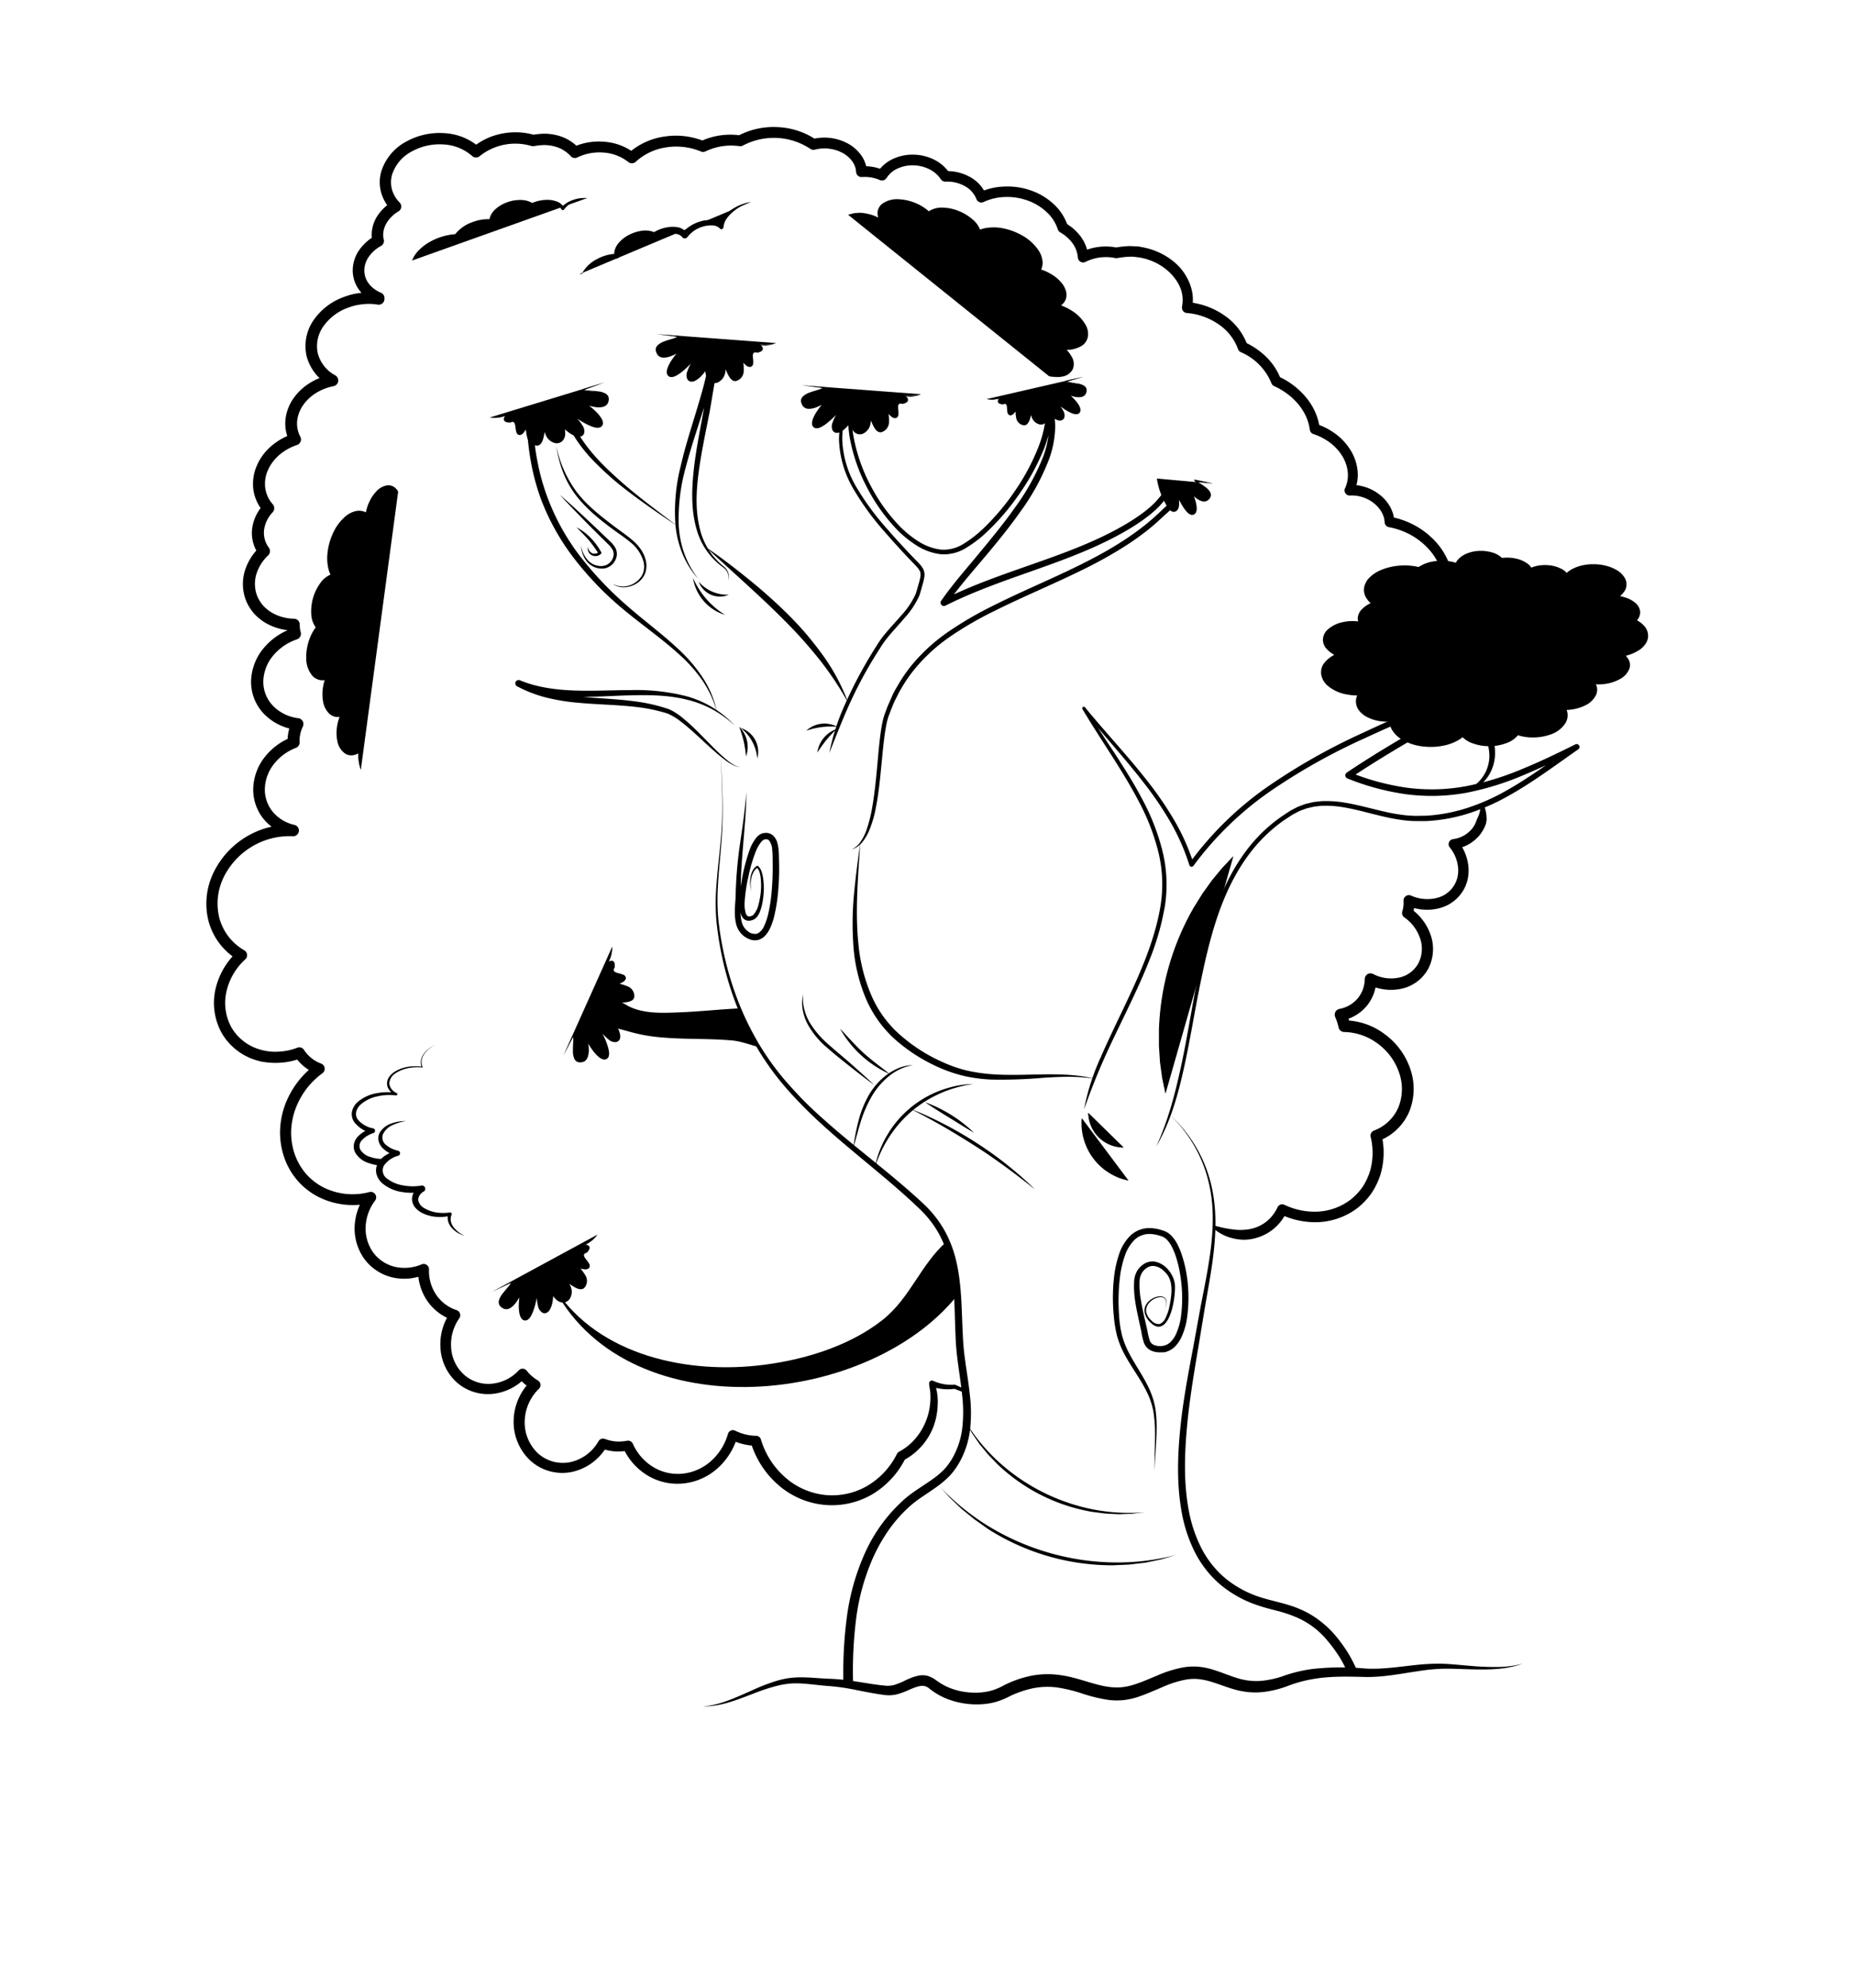 <?xml version="1.0"?>
<svg xmlns="http://www.w3.org/2000/svg" viewBox="0 0 555.59 595.28"><defs/><title>tree</title><g><path d="M364.06,367.07a33.91,33.91,0,0,0,5.6,1.14A15.39,15.39,0,0,0,375,368a11.5,11.5,0,0,0,4.68-2.3,11.72,11.72,0,0,0,3.16-4.15,1.54,1.54,0,0,1,2-.76h0a20.91,20.91,0,0,0,10.25,2.06,17.83,17.83,0,0,0,9.63-3.56,18.28,18.28,0,0,0,3.55-3.75,18.91,18.91,0,0,0,2.24-4.67,19.68,19.68,0,0,0,.24-10.35,1.64,1.64,0,0,1,1-1.94h0a12.79,12.79,0,0,0,7.36-7.08,14.81,14.81,0,0,0,.1-10.43,17.94,17.94,0,0,0-6.39-8.56,17.36,17.36,0,0,0-10-3.44h0a1.75,1.75,0,0,1-1.7-1.41,15.69,15.69,0,0,0-1-3.09h0a1.76,1.76,0,0,1,.92-2.31,1.86,1.86,0,0,1,.36-.11,9.41,9.41,0,0,0,5.42-3.1,9.26,9.26,0,0,0,2.16-5.86h0a1.72,1.72,0,0,1,1.75-1.69,1.74,1.74,0,0,1,.75.19,11.59,11.59,0,0,0,7.64,1.11,8.6,8.6,0,0,0,5.93-4.32,9.48,9.48,0,0,0,.51-7.46,12.6,12.6,0,0,0-4.72-6.28h0a1.62,1.62,0,0,1-.61-1.8,9,9,0,0,0,.37-3.16h0a1.61,1.61,0,0,1,1.52-1.7,1.64,1.64,0,0,1,.73.13,11.82,11.82,0,0,0,6.65.92,9.87,9.87,0,0,0,3.13-1,8.67,8.67,0,0,0,2.48-2.07,8.39,8.39,0,0,0,1.52-2.84,9.28,9.28,0,0,0,.33-3.25,11.2,11.2,0,0,0-2.52-6.2h0a1.53,1.53,0,0,1,.24-2.14,1.54,1.54,0,0,1,.74-.32,8.83,8.83,0,0,0,5.88-3.33l.47-.71.39-.76c.1-.27.21-.53.32-.79a8.29,8.29,0,0,1,.32-.81,8.35,8.35,0,0,0,.88-3.66l1-.19a12.33,12.33,0,0,1,.82,4.42,7.39,7.39,0,0,1-.2,1.16c-.11.38-.27.74-.41,1.1l-.54,1c-.21.33-.42.66-.65,1a11.88,11.88,0,0,1-7.86,4.55l1-2.47a14.28,14.28,0,0,1,3.22,7.87,12.38,12.38,0,0,1-.43,4.38,11.52,11.52,0,0,1-2.07,3.93,11.83,11.83,0,0,1-3.39,2.86,13,13,0,0,1-4.15,1.41,15,15,0,0,1-8.44-1.1l2.25-1.57a12.19,12.19,0,0,1-.49,4.31l-.62-1.81a15.87,15.87,0,0,1,6,7.9,12.81,12.81,0,0,1-.69,10.07,12,12,0,0,1-8.16,6.06,15,15,0,0,1-9.91-1.35l2.5-1.51a12.74,12.74,0,0,1-2.94,8.05,12.93,12.93,0,0,1-7.41,4.32l1.28-2.43a19.22,19.22,0,0,1,1.22,3.77l-1.73-1.41a20.51,20.51,0,0,1,12.1,4.16A21.41,21.41,0,0,1,422.58,320a18.22,18.22,0,0,1-.24,12.84,16.16,16.16,0,0,1-9.34,8.9l1-1.94a23,23,0,0,1-.36,12.09,22.12,22.12,0,0,1-2.69,5.52,21.47,21.47,0,0,1-4.26,4.45A21,21,0,0,1,395.34,366a24,24,0,0,1-11.77-2.42l2.06-.75a14.77,14.77,0,0,1-4,5.23,14.53,14.53,0,0,1-5.94,2.88,13.4,13.4,0,0,1-3.3.34,15,15,0,0,1-3.2-.49,13.59,13.59,0,0,1-5.56-2.91Z"/><path d="M441.82,235.26a11.64,11.64,0,0,0,3.35-4,11.28,11.28,0,0,0,1.16-5,14.41,14.41,0,0,0-3.84-9.41,1.11,1.11,0,0,1,.28-1.71l.08,0a10.64,10.64,0,0,0,1.84-1.24,9.19,9.19,0,0,0,1.45-1.64,8.92,8.92,0,0,0,1-1.94,9.14,9.14,0,0,0,.4-2.13,9.92,9.92,0,0,0-.78-4.3,12.07,12.07,0,0,0-2.49-3.71,1.4,1.4,0,0,1-.21-1.68l0,0a11.18,11.18,0,0,0,1.49-6.14,12.22,12.22,0,0,0-.57-3.19,13.55,13.55,0,0,0-1.32-3,17.35,17.35,0,0,0-4.37-5,19.44,19.44,0,0,0-5.91-3.13h0a1.51,1.51,0,0,1-1-1.61,13.63,13.63,0,0,0-.85-6.49,17.42,17.42,0,0,0-3.55-5.67,20.88,20.88,0,0,0-5.37-4.15,22.08,22.08,0,0,0-6.42-2.25,1.52,1.52,0,0,1-1.23-1.26l0-.15-.13-.85c0-.14,0-.28-.06-.43l-.13-.42a7.85,7.85,0,0,0-.73-1.6,9.3,9.3,0,0,0-2.45-2.65,10.67,10.67,0,0,0-6.91-2.11,1.53,1.53,0,0,1-1.62-1.43,1.55,1.55,0,0,1,.14-.74,9.37,9.37,0,0,0,.8-5,11.51,11.51,0,0,0-1.78-4.89,14.48,14.48,0,0,0-3.68-3.88,17.07,17.07,0,0,0-4.83-2.47,1.56,1.56,0,0,1-1.05-1.24v0a14.92,14.92,0,0,0-1.21-4.15,16.42,16.42,0,0,0-2.38-3.68,20.24,20.24,0,0,0-7.11-5.28,1.56,1.56,0,0,1-.82-.88,17.16,17.16,0,0,0-9.19-9.3,1.55,1.55,0,0,1-.83-.92h0a15.19,15.19,0,0,0-6-7.54,19.52,19.52,0,0,0-9.35-3.26h0a1.56,1.56,0,0,1-1.43-1.67,1.7,1.7,0,0,1,0-.21,9.89,9.89,0,0,0-.93-6.58,13.54,13.54,0,0,0-2-2.87A15.93,15.93,0,0,0,348.56,80,17.56,17.56,0,0,0,342,77.21c-.59-.13-1.19-.17-1.78-.26s-1.2-.09-1.8-.06a23.82,23.82,0,0,0-3.55.4l-.2,0a1.45,1.45,0,0,1-.45,0,13.77,13.77,0,0,0-8.91,1.13A1.59,1.59,0,0,1,323,77.2v-.08a8.52,8.52,0,0,0-.5-2.25,8.67,8.67,0,0,0-1.13-2.07,11.69,11.69,0,0,0-3.65-3.21,1.59,1.59,0,0,1-.72-.89v0a12.18,12.18,0,0,0-3.49-5.31A16.21,16.21,0,0,0,307.78,60a17.84,17.84,0,0,0-6.58-1,16.07,16.07,0,0,0-6.42,1.49,1.61,1.61,0,0,1-2.14-.78l-.05-.13a7.68,7.68,0,0,0-3.65-3.94,10.76,10.76,0,0,0-5.57-1.24,1.63,1.63,0,0,1-1.44-.74,8.71,8.71,0,0,0-3.49-3,11.06,11.06,0,0,0-4.65-1.14,10.65,10.65,0,0,0-4.67.89,7.73,7.73,0,0,0-3.44,2.89,1.63,1.63,0,0,1-2,.63,11.33,11.33,0,0,0-5.38-.91,1.63,1.63,0,0,1-1.75-1.51v0a6,6,0,0,0-1.32-3.41,8.56,8.56,0,0,0-3.05-2.46,11.54,11.54,0,0,0-8-.82,1.63,1.63,0,0,1-1.33-.23h0a19.82,19.82,0,0,0-20.22-1h0a1.62,1.62,0,0,1-1,.19,17.65,17.65,0,0,0-10.24,1.58,1.67,1.67,0,0,1-1.38,0,19.13,19.13,0,0,0-10.26-1.24,17.2,17.2,0,0,0-9.24,4.33,1.68,1.68,0,0,1-2.21.08,13.49,13.49,0,0,0-7.3-2.83A15.33,15.33,0,0,0,173,47.15a1.67,1.67,0,0,1-2-.41h0a9.82,9.82,0,0,0-4.94-2.92,12.56,12.56,0,0,0-3-.38,19.24,19.24,0,0,0-3,.32l-.23,0a1.59,1.59,0,0,1-.62-.05,17.06,17.06,0,0,0-15.47,3.06,1.7,1.7,0,0,1-2.25-.05,14.11,14.11,0,0,0-8.73-3.47,17.19,17.19,0,0,0-9.4,2.13,12,12,0,0,0-5.89,7,8.34,8.34,0,0,0,0,4.4,9.08,9.08,0,0,0,2.27,3.85,1.72,1.72,0,0,1,0,2.43,1.81,1.81,0,0,1-.33.25A10.07,10.07,0,0,0,115.73,67a7.3,7.3,0,0,0-.82,2.34,5.92,5.92,0,0,0,.1,2.41,1.71,1.71,0,0,1-.83,1.9h0a10.78,10.78,0,0,0-3.55,3.09,7.36,7.36,0,0,0-1.45,4.16,6.46,6.46,0,0,0,1.35,4.06,8.91,8.91,0,0,0,3.66,2.73h0a1.69,1.69,0,0,1,1,1.84l0,.2v.08a1.74,1.74,0,0,1-2,1.42,16,16,0,0,0-4.58-.1,16.45,16.45,0,0,0-4.46,1.08A15.29,15.29,0,0,0,97,97.61a10.21,10.21,0,0,0-1.77,8.2,10.51,10.51,0,0,0,5.24,6.6,1.75,1.75,0,0,1-.51,3.24h0a15.65,15.65,0,0,0-5.06,1.93,13.2,13.2,0,0,0-3.94,3.58,10.13,10.13,0,0,0-1.89,4.75,8.38,8.38,0,0,0,.92,4.87,1.76,1.76,0,0,1-.73,2.38l-.25.11h0a15.85,15.85,0,0,0-5.15,2.84,12.94,12.94,0,0,0-2,2.09,11.41,11.41,0,0,0-1.5,2.44,10,10,0,0,0-.88,5.45A9.24,9.24,0,0,0,81.72,151a1.79,1.79,0,0,1,0,2.4,9.47,9.47,0,0,0-2.57,5.23,7.39,7.39,0,0,0,1.4,5.37,1.77,1.77,0,0,1-.2,2.34h0a12.8,12.8,0,0,0-3.57,5.76,9.83,9.83,0,0,0-.36,3.31,9.11,9.11,0,0,0,.71,3.2,10.39,10.39,0,0,0,1.76,2.79,12,12,0,0,0,2.62,2.11,13.71,13.71,0,0,0,6.61,1.78h0a1.74,1.74,0,0,1,1.7,1.78,7.84,7.84,0,0,0,.29,2.23A1.77,1.77,0,0,1,89,191.47a15.93,15.93,0,0,0-7.09,4.81,12.48,12.48,0,0,0-3,7.72,10.31,10.31,0,0,0,3,7.48,12.75,12.75,0,0,0,7.49,3.61,1.74,1.74,0,0,1,1.5,2,1.8,1.8,0,0,1-.15.52,10.41,10.41,0,0,0-.79,2.34,9.64,9.64,0,0,0-.17,1.21,7.28,7.28,0,0,0,0,1.22A1.72,1.72,0,0,1,88.6,224h0a15.33,15.33,0,0,0-6.41,4.69,12.57,12.57,0,0,0-2.81,7.21,10.44,10.44,0,0,0,2.31,7.15,11.71,11.71,0,0,0,6.57,4h0a1.72,1.72,0,0,1-.48,3.39,21.8,21.8,0,0,0-12.22,3.06A22,22,0,0,0,67,262.78,17.87,17.87,0,0,0,65.75,275a15.91,15.91,0,0,0,7.46,9.6,1.69,1.69,0,0,1,.62,2.3,1.77,1.77,0,0,1-.33.41A18.55,18.55,0,0,0,67.85,297a15.28,15.28,0,0,0,1.55,10.78A14.55,14.55,0,0,0,78,314.34a15.69,15.69,0,0,0,5.57.6,17.51,17.51,0,0,0,5.53-1.17h0a1.66,1.66,0,0,1,2,.66,10.45,10.45,0,0,0,5.12,4.09,1.66,1.66,0,0,1,.4,2.9h0a23.11,23.11,0,0,0-8.19,11,21.18,21.18,0,0,0-1.19,6.77,19.91,19.91,0,0,0,1.17,6.72,18,18,0,0,0,3.47,5.82,17.77,17.77,0,0,0,5.42,4.06A19.66,19.66,0,0,0,110.7,357a1.63,1.63,0,0,1,1.71,2.55v0a14,14,0,0,0-2.83,7.66,12.34,12.34,0,0,0,2.14,7.72,11.31,11.31,0,0,0,6.55,4.44,13,13,0,0,0,4.05.29,13.13,13.13,0,0,0,4-1h0a1.61,1.61,0,0,1,2.11.83,1.63,1.63,0,0,1,.13.7,12.7,12.7,0,0,0,2.12,7.52,11.85,11.85,0,0,0,6.17,4.66,1.61,1.61,0,0,1,1,2,1.67,1.67,0,0,1-.21.43,13.56,13.56,0,0,0-2.45,8.77,11.84,11.84,0,0,0,3.81,8.07,10.93,10.93,0,0,0,8.38,2.76,12.62,12.62,0,0,0,8.07-4,1.58,1.58,0,0,1,2.24-.07l.15.17a12.42,12.42,0,0,0,3.35,2.93,1.58,1.58,0,0,1,.56,2.17,1.66,1.66,0,0,1-.27.34,14,14,0,0,0-4.24,9.66,12.73,12.73,0,0,0,3.94,9.62,11.13,11.13,0,0,0,9.82,2.64,12.9,12.9,0,0,0,8.36-6.25,1.56,1.56,0,0,1,1.9-.68,12.41,12.41,0,0,0,3.31.76,11.89,11.89,0,0,0,1.7,0,14.61,14.61,0,0,0,1.69-.22H188a1.55,1.55,0,0,1,1.64.9,15.54,15.54,0,0,0,6.14,7,14.25,14.25,0,0,0,9,1.94,15.09,15.09,0,0,0,8.44-3.89,17.21,17.21,0,0,0,4.93-8,1.53,1.53,0,0,1,1.89-1.06,1.67,1.67,0,0,1,.28.11A14.77,14.77,0,0,0,226.6,430a1.53,1.53,0,0,1,1.42,1.07v0a24.36,24.36,0,0,0,7.06,11.18A21.51,21.51,0,0,0,247,447.69a20.92,20.92,0,0,0,12.79-2.64,22.89,22.89,0,0,0,9-9.64,1.51,1.51,0,0,1,.65-.66,16.58,16.58,0,0,0,4.56-3.56,18.16,18.16,0,0,0,3.17-4.9,18.6,18.6,0,0,0,1.54-5.71,19.46,19.46,0,0,0,.1-3,9.75,9.75,0,0,0-.16-1.5l-.22-1.51,0-.13a.86.86,0,0,1,1.21-.91,13.18,13.18,0,0,0,6.4,1.17.69.69,0,0,1,.33.06h0l3.16,1.43-.4.93-3.33-1.28.35.07a14.73,14.73,0,0,1-7.2-.74l1.19-1,.39,1.62a11.32,11.32,0,0,1,.33,1.64A15.52,15.52,0,0,1,281,419a13.84,13.84,0,0,1,0,1.68,20.77,20.77,0,0,1-1.29,6.63,19.17,19.17,0,0,1-9,10.06l.65-.66a25.9,25.9,0,0,1-10.16,10.92,24,24,0,0,1-14.63,3,24.55,24.55,0,0,1-13.61-6.15,27.41,27.41,0,0,1-8-12.59l1.43,1.09a17.84,17.84,0,0,1-7.53-1.9l2.17-1a20.28,20.28,0,0,1-5.81,9.48,18.18,18.18,0,0,1-10.15,4.68,17.36,17.36,0,0,1-11-2.35,18.65,18.65,0,0,1-7.38-8.39l1.71.89a17.65,17.65,0,0,1-2.11.27,15,15,0,0,1-2.13,0,15.53,15.53,0,0,1-4.14-.94l1.9-.68a16,16,0,0,1-10.41,7.75,14.24,14.24,0,0,1-12.59-3.38,15.88,15.88,0,0,1-5-12,17.12,17.12,0,0,1,5.19-11.87l.29,2.5a15.6,15.6,0,0,1-4.21-3.67l2.39.09a15.81,15.81,0,0,1-10.1,5A14.14,14.14,0,0,1,136.88,414,15,15,0,0,1,132,403.79a16.77,16.77,0,0,1,3-10.84l.83,2.45a15.07,15.07,0,0,1-7.86-5.92,15.93,15.93,0,0,1-2.68-9.41l2.26,1.52a16.37,16.37,0,0,1-4.94,1.3,16.21,16.21,0,0,1-5.14-.36,14.56,14.56,0,0,1-8.44-5.72,15.6,15.6,0,0,1-2.74-9.77,17.31,17.31,0,0,1,3.48-9.45l1.7,2.57a22.93,22.93,0,0,1-15.63-1.5,21.06,21.06,0,0,1-6.43-4.81A21.29,21.29,0,0,1,85.3,347a23.21,23.21,0,0,1-1.38-7.87,24.49,24.49,0,0,1,1.36-7.84,26.43,26.43,0,0,1,9.36-12.55l.39,2.9a13.79,13.79,0,0,1-6.75-5.4l2,.65a20.85,20.85,0,0,1-6.53,1.39,23,23,0,0,1-3.36-.06L78.72,318c-.56-.08-1.1-.27-1.65-.4a17.91,17.91,0,0,1-10.57-8.12,18.65,18.65,0,0,1-1.94-13.18,21.92,21.92,0,0,1,6.66-11.41l.3,2.71a19.32,19.32,0,0,1-9-11.63,21.28,21.28,0,0,1,1.46-14.62A25.43,25.43,0,0,1,88,247l-.47,3.4A15.15,15.15,0,0,1,79,245.28a13.91,13.91,0,0,1-3.1-9.49,16,16,0,0,1,3.55-9.21,18.8,18.8,0,0,1,7.87-5.77l-1.11,1.73a10.64,10.64,0,0,1,0-1.67,13.09,13.09,0,0,1,.23-1.65,13.89,13.89,0,0,1,1-3.13l1.35,2.47a16.23,16.23,0,0,1-9.55-4.63,13.83,13.83,0,0,1-4-10,16,16,0,0,1,3.84-9.9,19.44,19.44,0,0,1,8.66-5.89l-1.14,2.13a11.36,11.36,0,0,1-.42-3.2L88,188.85a17.24,17.24,0,0,1-8.34-2.25,15.46,15.46,0,0,1-3.46-2.78,13.92,13.92,0,0,1-2.4-3.79,13.55,13.55,0,0,1-.5-8.82,16.34,16.34,0,0,1,4.55-7.39l-.21,2.35a10.93,10.93,0,0,1-2.07-7.92A13,13,0,0,1,79.09,151l0,2.4a12.81,12.81,0,0,1-3.17-6.83,13.55,13.55,0,0,1,1.17-7.39A14.94,14.94,0,0,1,79,136a16.46,16.46,0,0,1,2.55-2.62,19.38,19.38,0,0,1,6.31-3.48l-1,2.5a11.92,11.92,0,0,1-1.3-6.89,13.65,13.65,0,0,1,2.53-6.42,16.71,16.71,0,0,1,5-4.54,19.16,19.16,0,0,1,6.23-2.37l-.54,3.25a14,14,0,0,1-6.92-8.85,13.7,13.7,0,0,1,2.32-11A18.75,18.75,0,0,1,102.89,89a19.91,19.91,0,0,1,5.34-1.29,19.5,19.5,0,0,1,5.5.13l-2,1.51,0-.31,1,1.86A12.36,12.36,0,0,1,107.75,87a9.94,9.94,0,0,1-2.05-6.22,10.82,10.82,0,0,1,2.1-6.11,14.21,14.21,0,0,1,4.7-4.1l-.85,1.9a9.42,9.42,0,0,1-.14-3.73,10.74,10.74,0,0,1,1.21-3.47,13.48,13.48,0,0,1,5-4.95L117.34,63a12.51,12.51,0,0,1-3.12-5.32,11.77,11.77,0,0,1,0-6.21,15.38,15.38,0,0,1,7.52-9.07A20.58,20.58,0,0,1,133,39.87a17.48,17.48,0,0,1,10.83,4.38l-2.25-.05A19.53,19.53,0,0,1,150.5,40a20.65,20.65,0,0,1,9.74.44l-.85,0a22.06,22.06,0,0,1,3.78-.4,15.92,15.92,0,0,1,3.79.49,13.16,13.16,0,0,1,6.64,4l-2-.42a18.68,18.68,0,0,1,9.58-1.65A16.81,16.81,0,0,1,190.32,46l-2.21.08a20.52,20.52,0,0,1,11.05-5.19,22.45,22.45,0,0,1,12.05,1.48l-1.38,0A21,21,0,0,1,222,40.57l-1,.19a22.75,22.75,0,0,1,12-2.69,22.38,22.38,0,0,1,11.69,3.85l-1.35-.24a14.81,14.81,0,0,1,10.28,1.07,11.81,11.81,0,0,1,4.18,3.39,9.31,9.31,0,0,1,2,5.22L258,49.82A14.58,14.58,0,0,1,264.94,51l-2,.63a11,11,0,0,1,4.88-4.14,13.88,13.88,0,0,1,6.09-1.17,14.3,14.3,0,0,1,6,1.48A11.93,11.93,0,0,1,284.65,52l-1.44-.74a14,14,0,0,1,7.26,1.63,10.88,10.88,0,0,1,5.14,5.67l-2.2-.91a19.28,19.28,0,0,1,7.67-1.78A21,21,0,0,1,308.83,57a19.4,19.4,0,0,1,6.79,4A15.37,15.37,0,0,1,320,67.73l-.73-.92a14.86,14.86,0,0,1,4.64,4.11,11.85,11.85,0,0,1,1.52,2.81,11.69,11.69,0,0,1,.7,3.17l-2.31-1.31a16.93,16.93,0,0,1,11-1.41h-.65a26.59,26.59,0,0,1,4.22-.48c.71,0,1.41.05,2.12.08s1.4.16,2.09.31a20.71,20.71,0,0,1,7.77,3.24,19.08,19.08,0,0,1,3.23,2.8A16.68,16.68,0,0,1,356,83.73a14.43,14.43,0,0,1,1.34,4.19,12.65,12.65,0,0,1-.15,4.45l-1.41-1.89a22.65,22.65,0,0,1,10.86,3.8,18.29,18.29,0,0,1,7.2,9.14l-.84-.93a22.25,22.25,0,0,1,6.47,4.42,18.32,18.32,0,0,1,4.35,6.65l-.82-.88a23.33,23.33,0,0,1,8.2,6.11,19.5,19.5,0,0,1,2.82,4.38,18,18,0,0,1,1.47,5.06l-1.06-1.27a20.15,20.15,0,0,1,5.71,2.92,17.54,17.54,0,0,1,4.44,4.71,14.57,14.57,0,0,1,2.23,6.2,12.44,12.44,0,0,1-1.07,6.61l-1.48-2.17a13.72,13.72,0,0,1,8.92,2.72,12.34,12.34,0,0,1,3.23,3.53,10.9,10.9,0,0,1,1,2.24l.18.59c0,.2.07.41.1.62l.18,1.24-1.25-1.41a25.11,25.11,0,0,1,7.33,2.58,23.9,23.9,0,0,1,6.15,4.76,20.44,20.44,0,0,1,4.16,6.67,16.66,16.66,0,0,1,1,7.89l-1-1.61a22.44,22.44,0,0,1,6.83,3.63,20,20,0,0,1,5.11,5.86,16.51,16.51,0,0,1,1.55,3.63,15.16,15.16,0,0,1,.67,3.93,13.71,13.71,0,0,1-2,7.72l-.19-1.71a14.84,14.84,0,0,1,3,4.64,12.32,12.32,0,0,1,.85,5.52,11.68,11.68,0,0,1-.62,2.77,11.39,11.39,0,0,1-1.33,2.51,11.12,11.12,0,0,1-4.31,3.52l.37-1.76a17.61,17.61,0,0,1,2.94,5.11,14.61,14.61,0,0,1,.88,5.83,12.81,12.81,0,0,1-1.67,5.62,12.6,12.6,0,0,1-1.76,2.33,14.1,14.1,0,0,1-2.25,1.83Z"/><path d="M283.58,371.91c-7.73,6.87-10.85,16.88-19.14,23.42C254,403.55,239.59,407.66,226.64,409c-22.65,2.36-49.13-3.9-61.44-24.84,21.17,44,94,37.93,121.5,4"/><path d="M221.49,302c-5.88.28-11.73.94-17.61,1.17-5.2.2-11.11.56-15.85-2a17.53,17.53,0,0,0-4-1.84,4.29,4.29,0,0,0-4.13,1c-1.36,1.47-.89,4,.55,5.39,1.88,1.83,5.71,2.52,8.2,3.26a50.16,50.16,0,0,0,10,1.74c6.94.59,13.92.25,20.85.89,1.84.17,3.8.75,7.85,2"/><path d="M404.06,501.45a37,37,0,0,0-2.7-5.27,43.52,43.52,0,0,0-3.52-4.78,24.47,24.47,0,0,0-9.22-7,40.27,40.27,0,0,0-5.63-1.92c-1.91-.49-4-1-6-1.69a34.43,34.43,0,0,1-11.14-6.1,31.53,31.53,0,0,1-7.86-10,43.5,43.5,0,0,1-3.9-12c-1.48-8.26-1.21-16.62-.4-24.82s2.36-16.31,3.88-24.37l2.21-12.1c.77-4,1.6-8,2.27-12.08,1.35-8,2.11-16.3.37-24.29A40.54,40.54,0,0,0,350.69,334,40.86,40.86,0,0,1,363,355c1.93,8.09,1.3,16.51.09,24.61-.61,4.07-1.36,8.11-2.05,12.14l-2,12.14c-1.37,8.08-2.71,16.16-3.41,24.29s-.88,16.31.62,24.21a41.2,41.2,0,0,0,3.8,11.3,29.08,29.08,0,0,0,7.34,9.14,31.87,31.87,0,0,0,10.38,5.54c3.7,1.19,7.95,1.85,11.88,3.58a26.6,26.6,0,0,1,5.6,3.24A29.85,29.85,0,0,1,400,489.6a46.15,46.15,0,0,1,3.77,5.11,39.81,39.81,0,0,1,2.92,5.66Z"/><path d="M327.86,323a59.2,59.2,0,0,0-7.67-.52c-2.56,0-5.13.14-7.69.31a142.75,142.75,0,0,1-15.48.52,47.24,47.24,0,0,1-7.78-1,42.47,42.47,0,0,1-7.49-2.46,51,51,0,0,1-13.26-8.33,34.78,34.78,0,0,1-9.14-12.78,49.93,49.93,0,0,1-3.59-15.21A93.45,93.45,0,0,1,255.9,268c.49-5.14,1.13-10.24,1.88-15.33-.66,10.25-1.6,20.57-.47,30.69A50.55,50.55,0,0,0,261.08,298a33.16,33.16,0,0,0,8.73,12,49.87,49.87,0,0,0,12.71,8.1,40.64,40.64,0,0,0,7.1,2.48,51.31,51.31,0,0,0,7.49,1.12c5.06.39,10.2.13,15.35.06S322.83,321.81,327.86,323Z"/><path d="M254.23,210.59a93.25,93.25,0,0,0-8.8-13.23,138.2,138.2,0,0,0-10.6-11.79c-3.72-3.76-7.63-7.36-11.55-10.95s-7.88-7.17-11.8-10.79c4.45,3,8.66,6.25,12.82,9.61a155.94,155.94,0,0,1,12,10.72,96.45,96.45,0,0,1,10.43,12.27A59.6,59.6,0,0,1,254.23,210.59Z"/><path d="M202.94,157.52c-5.83-3.91-11.64-7.86-17.15-12.26a90.57,90.57,0,0,1-7.82-7.13,44.86,44.86,0,0,1-6.51-8.43q-.7-1.14-1.34-2.3a12.07,12.07,0,0,1-.63-1.24l-.52-1.22a8.09,8.09,0,0,0-1.12-2,1.25,1.25,0,0,0-.69-.42,3.36,3.36,0,0,0-1-.08,7.57,7.57,0,0,0-2.28.54,6.91,6.91,0,0,0-2,1.19,5.74,5.74,0,0,0-1.86,4.05,26.45,26.45,0,0,0,.26,5.06q.31,2.58.82,5.13a65.49,65.49,0,0,0,2.76,10,67.78,67.78,0,0,0,9.94,18.13,103.83,103.83,0,0,0,14.37,15.09c5.25,4.6,11,8.74,16.05,13.66a44.69,44.69,0,0,1,6.71,8.19,30.1,30.1,0,0,1,3.94,9.76,32,32,0,0,0-4.39-9.47,43.94,43.94,0,0,0-6.94-7.77c-5.15-4.7-10.94-8.69-16.37-13.2a95.61,95.61,0,0,1-14.82-15.16A69.47,69.47,0,0,1,161.93,149a67.44,67.44,0,0,1-2.76-10.31q-.49-2.62-.79-5.27a28,28,0,0,1-.22-5.44,8.89,8.89,0,0,1,.71-2.83,6.86,6.86,0,0,1,1.8-2.39,8.67,8.67,0,0,1,2.51-1.49,9.26,9.26,0,0,1,2.83-.63,5,5,0,0,1,1.58.15,3,3,0,0,1,1.51.94,8.85,8.85,0,0,1,1.39,2.55l.48,1.22a10.34,10.34,0,0,0,.53,1.12q.61,1.15,1.26,2.28c3.35,6.09,8.41,11,13.65,15.6S197.37,153.25,202.94,157.52Z"/><path d="M216,226.14c.32,6.59.67,13.18.52,19.79s-1.07,13.17-1.4,19.74a65.61,65.61,0,0,0,.16,9.83,95,95,0,0,0,1.57,9.72,93.72,93.72,0,0,0,6.05,18.7,91.57,91.57,0,0,0,4.53,8.72,82.44,82.44,0,0,0,5.54,8.1c2,2.59,4.21,5,6.46,7.4s4.65,4.63,7.1,6.82c9.77,8.79,20.53,16.5,30.23,25.58a33.46,33.46,0,0,1,6.31,8,35.23,35.23,0,0,1,3.57,9.51c1.49,6.61,1.51,13.32,1.8,19.88.08,1.64.14,3.29.27,4.89s.32,3.23.55,4.85c.44,3.25,1,6.51,1.35,9.84a46.17,46.17,0,0,1,.14,10.14,26.41,26.41,0,0,1-3,9.87,21.42,21.42,0,0,1-3,4.29,27.85,27.85,0,0,1-3.93,3.39c-2.74,2-5.59,3.64-7.94,5.69a42.21,42.21,0,0,0-6.4,7.1,50.88,50.88,0,0,0-4.78,8.34,65.55,65.55,0,0,0-5.16,18.6,125.58,125.58,0,0,0-.88,19.53l-2.91.06a128.42,128.42,0,0,1,1-20,68.39,68.39,0,0,1,5.44-19.39,47.85,47.85,0,0,1,12-16.29c2.65-2.26,5.56-3.91,8.17-5.78a25.34,25.34,0,0,0,3.58-3,18.89,18.89,0,0,0,2.68-3.75,23.9,23.9,0,0,0,2.78-8.93,43.78,43.78,0,0,0-.08-9.61c-.32-3.23-.85-6.48-1.28-9.78-.22-1.65-.4-3.31-.53-5s-.18-3.33-.24-5c-.24-6.6-.23-13.19-1.61-19.5a33.12,33.12,0,0,0-3.29-9,31.52,31.52,0,0,0-5.87-7.52c-9.47-9.08-20.15-16.91-29.9-25.89-2.44-2.24-4.8-4.57-7.09-7s-4.46-4.92-6.46-7.58a83.71,83.71,0,0,1-5.53-8.29,92.71,92.71,0,0,1-4.49-8.89,94.69,94.69,0,0,1-5.9-19,95.72,95.72,0,0,1-1.47-9.83,65.29,65.29,0,0,1,0-9.94c.43-6.61,1.48-13.13,1.71-19.72S216.23,232.74,216,226.14Z"/><path d="M209.34,173.47a26.23,26.23,0,0,1-4.76-7.48,30.54,30.54,0,0,1-2.16-8.67A55.15,55.15,0,0,1,204,139.54c1.32-5.81,3.18-11.45,4.87-17.09s3.4-11.28,3.79-17a1,1,0,0,1,2,0,51.63,51.63,0,0,1-.52,9.15l-1.51,8.94c-1.17,5.9-2.43,11.76-3.23,17.66s-1.09,11.93.45,17.65a20.17,20.17,0,0,0,4,7.83,22.31,22.31,0,0,0,3.2,3.11,4.1,4.1,0,0,1,1.26,4.17,4,4,0,0,0-1.46-3.93,22.49,22.49,0,0,1-3.4-3,20.93,20.93,0,0,1-4.52-7.9c-1.83-5.88-1.69-12.12-1.06-18.11s1.87-11.94,2.92-17.83l1.43-8.84a51,51,0,0,0,.46-8.81l2,0c-.46,6.06-2.24,11.82-4,17.45s-3.69,11.22-5.16,16.9a56.9,56.9,0,0,0-2.13,17.33,29.8,29.8,0,0,0,1.68,8.56A28.26,28.26,0,0,0,209.34,173.47Z"/><path d="M255.19,254.4a6.59,6.59,0,0,0,2.74-2.36,15.24,15.24,0,0,0,1.65-3.23,41.39,41.39,0,0,0,1.81-7.11c.84-4.85,1.27-9.77,1.71-14.71.22-2.47.45-4.94.79-7.42.18-1.24.37-2.48.65-3.71.15-.62.32-1.24.52-1.85l.66-1.76c.42-1.18,1-2.31,1.47-3.46s1.1-2.26,1.75-3.33a43.75,43.75,0,0,1,4.25-6.22,53.38,53.38,0,0,1,11.1-10.11,106.78,106.78,0,0,1,12.92-7.54c8.89-4.49,18.07-8.23,26.91-12.64s17.32-9.47,24.34-16.45a27.58,27.58,0,0,0,2.54-2.55,6.15,6.15,0,0,0,1.54-2.79,1.58,1.58,0,0,0-.24-1.12c-.11-.13-.12-.08-.06-.09a1.69,1.69,0,0,0-.27.23,24.35,24.35,0,0,0-2.32,2.73,28.35,28.35,0,0,1-2.47,2.93,35.53,35.53,0,0,1-2.85,2.53,57,57,0,0,1-6.25,4.23c-8.64,5.11-18,8.58-27.38,11.91S292,177,283.22,181.43h0A1,1,0,0,1,282,180c3.44-5,7.39-9.41,11.17-14s7.55-9.11,10.94-13.93a67.85,67.85,0,0,0,8.49-15.28,28,28,0,0,0,1.77-8.39,18.27,18.27,0,0,0-1.52-8.26l1.68-.66a17.17,17.17,0,0,1,.33,7.84,36.39,36.39,0,0,1-2.12,7.37A67,67,0,0,1,305.41,148a71,71,0,0,1-9.85,11.49,36.25,36.25,0,0,1-6.09,4.62,12.57,12.57,0,0,1-7.58,1.87,17.38,17.38,0,0,1-7.28-2.66,32.1,32.1,0,0,1-5.92-4.83,52.88,52.88,0,0,1-8.78-12.32,52.07,52.07,0,0,1-5.1-14.23,31.84,31.84,0,0,1-.61-7.58,19.42,19.42,0,0,1,1.75-7.46l.91.51a29.4,29.4,0,0,0-3.33,6.88,23.35,23.35,0,0,0-1.13,7.52,30.16,30.16,0,0,0,4.49,14.5,79.45,79.45,0,0,0,9.24,12.41c1.71,2,3.46,3.87,5.22,5.78.88.95,1.77,1.88,2.68,2.81.45.47.91.93,1.37,1.42a7.58,7.58,0,0,1,1.26,1.69,3.86,3.86,0,0,1,.36,2.22,15.61,15.61,0,0,1-.43,2l-.53,1.89c-.18.62-.34,1.24-.59,1.91a25.14,25.14,0,0,1-4.41,6.64c-1.69,2-3.49,3.89-5.11,5.88a30,30,0,0,0-2.21,3.13c-.7,1.09-1.39,2.19-2.06,3.29a127.21,127.21,0,0,0-7.23,13.73c-2.12,4.73-4,9.55-5.93,14.39a65.44,65.44,0,0,1,4.85-14.87,128.44,128.44,0,0,1,7.25-13.89c.67-1.12,1.36-2.23,2.06-3.33a31.32,31.32,0,0,1,2.28-3.25c1.66-2.05,3.48-3.92,5.15-5.88a24.12,24.12,0,0,0,4.23-6.26c.21-.55.39-1.18.57-1.81l.53-1.86c.33-1.24.68-2.47.17-3.39a6.51,6.51,0,0,0-1.07-1.42c-.42-.47-.88-.93-1.33-1.4-.91-.93-1.81-1.88-2.7-2.84-1.76-1.92-3.51-3.85-5.22-5.82A80.49,80.49,0,0,1,256,146.86a31.18,31.18,0,0,1-4.57-15,25.25,25.25,0,0,1,1.19-7.84,30.42,30.42,0,0,1,3.4-7.15.52.52,0,0,1,.91.5h0a18.36,18.36,0,0,0-1.6,7.05,30.73,30.73,0,0,0,.64,7.32A50.89,50.89,0,0,0,261,145.61a51.6,51.6,0,0,0,8.63,12,30.76,30.76,0,0,0,5.69,4.58,16,16,0,0,0,6.69,2.41,11.08,11.08,0,0,0,6.71-1.72,34.87,34.87,0,0,0,5.8-4.46,69.5,69.5,0,0,0,9.56-11.29,65.35,65.35,0,0,0,7-13,34.69,34.69,0,0,0,2-7,15.44,15.44,0,0,0-.31-7v0a.9.9,0,0,1,1.68-.64,20.11,20.11,0,0,1,1.74,9.07,29.88,29.88,0,0,1-1.83,9,67.67,67.67,0,0,1-8.66,15.79c-3.45,4.89-7.24,9.49-11.05,14s-7.74,9-11.06,13.81l-1.26-1.43c8.94-4.53,18.4-7.71,27.74-11s18.64-6.67,27.11-11.64a55.3,55.3,0,0,0,6.07-4.07,33.43,33.43,0,0,0,2.72-2.39,26.85,26.85,0,0,0,2.32-2.75,25.86,25.86,0,0,1,2.5-2.91,2.15,2.15,0,0,1,1.3-.69,1.78,1.78,0,0,1,1.53.71,3.24,3.24,0,0,1,.6,2.4,7.63,7.63,0,0,1-1.93,3.67,29.13,29.13,0,0,1-2.7,2.71L348.22,155l-1.38,1.28q-1.4,1.26-2.87,2.44c-2,1.57-4,3-6.1,4.38a127.83,127.83,0,0,1-13,7.32c-8.91,4.42-18.1,8.17-26.93,12.58a105.32,105.32,0,0,0-12.78,7.36,52,52,0,0,0-10.87,9.78,42.39,42.39,0,0,0-4.17,6c-.64,1-1.15,2.15-1.72,3.23s-1,2.22-1.45,3.37l-.66,1.71c-.19.56-.35,1.13-.49,1.72-.27,1.18-.47,2.39-.65,3.6-.34,2.43-.59,4.89-.82,7.36-.5,4.93-.89,9.89-1.87,14.79a32.89,32.89,0,0,1-2.16,7.19,14.06,14.06,0,0,1-2,3.23A6.35,6.35,0,0,1,255.19,254.4Z"/><path d="M346.5,343.32c3.56-7.68,5.67-15.86,7.45-24.09s3.05-16.59,4.68-24.9,3.52-16.6,6.63-24.53,7.53-15.46,13.85-21.31a46.65,46.65,0,0,1,5-4c.9-.59,1.78-1.2,2.69-1.76l1.45-.76c.24-.12.48-.26.73-.37l.77-.29c.52-.19,1-.39,1.55-.56l1.6-.38a10,10,0,0,1,1.62-.27c.54-.05,1.09-.15,1.63-.17a33,33,0,0,1,6.47.39c4.25.67,8.32,1.87,12.41,2.78a55.2,55.2,0,0,0,6.15,1.06c1,.1,2,.16,3.08.18l3.11-.05A49.39,49.39,0,0,0,439.58,242,62.76,62.76,0,0,0,451,237c7.32-4.06,14.06-9.15,21-14h0l.87,1.47c-5.33,2.69-10.71,5.34-16.26,7.64a85.07,85.07,0,0,1-17.27,5.33,58.4,58.4,0,0,1-18.12.4,74.7,74.7,0,0,1-17.47-4.72,1,1,0,0,1-.19-1.72h0c10.39-7,21.32-13.1,32.09-19.37s21.41-12.75,31.16-20.42l1.11,1.58A241.25,241.25,0,0,1,438.82,208c-9.94,4.39-20,8.5-29.81,13.07a182.11,182.11,0,0,0-28.25,15.83,97.85,97.85,0,0,0-23.12,22.39.69.69,0,0,1-1.22-.2,64.8,64.8,0,0,0-5.69-12.93,102.62,102.62,0,0,0-8-11.76c-5.8-7.53-12.31-14.51-18.3-22h0l.77-.54c5.59,9.31,12.18,18.06,17.26,27.79a66.61,66.61,0,0,1,5.93,15.36,41.81,41.81,0,0,1,.67,16.48,79.23,79.23,0,0,1-4.52,15.82c-2,5.11-4.31,10.05-6.68,15s-4.78,9.79-7,14.77-4.17,10-6,15.16a67.18,67.18,0,0,1,5-15.61c2.17-5,4.57-9.92,6.91-14.83,4.66-9.8,9.23-19.8,11-30.48a40.5,40.5,0,0,0-.61-16,65.36,65.36,0,0,0-5.78-15.07c-5-9.65-11.42-18.47-17-27.89a.47.47,0,0,1,.17-.64.48.48,0,0,1,.6.11h0c6,7.36,12.59,14.29,18.5,21.83a103.83,103.83,0,0,1,8.15,11.84,64.57,64.57,0,0,1,5.89,13.16l-1.22-.2a99.3,99.3,0,0,1,23.35-22.82,183.65,183.65,0,0,1,28.42-16.09c9.85-4.64,19.89-8.79,29.78-13.21a239.47,239.47,0,0,0,28.83-14.81,1,1,0,0,1,1.11,1.58c-9.83,7.83-20.58,14.35-31.36,20.62S415,226.08,404.67,233l-.18-1.72a72.76,72.76,0,0,0,17,4.61,56.45,56.45,0,0,0,17.53-.38,84.4,84.4,0,0,0,16.92-5.12c5.49-2.23,10.85-4.83,16.19-7.48a.86.86,0,0,1,.87,1.47h0c-6.91,4.81-13.69,9.94-21.16,14.08a64.47,64.47,0,0,1-11.74,5.14,49.76,49.76,0,0,1-12.65,2.29l-3.22,0c-1.07,0-2.17-.09-3.24-.2a56.79,56.79,0,0,1-6.33-1.13c-4.15-.95-8.19-2.17-12.29-2.83a31.54,31.54,0,0,0-6.15-.41c-.51,0-1,.1-1.52.15a8.93,8.93,0,0,0-1.5.24l-1.48.34c-.48.16-1,.34-1.43.51l-.72.26c-.23.1-.45.23-.68.34l-1.35.7c-.88.54-1.74,1.13-2.62,1.69a45.23,45.23,0,0,0-4.86,3.9c-6.15,5.63-10.54,13-13.63,20.74s-5,16-6.71,24.29-3,16.61-4.82,24.89S350.81,336,346.5,343.32Z"/><path d="M220.19,217.31a32.93,32.93,0,0,0-6.81-4.92,31.92,31.92,0,0,0-7.82-2.92c-5.43-1.31-11.07-1.37-16.67-1.23s-11.26.58-17,.44a47,47,0,0,1-16.9-3.1l.86-1.79A39.23,39.23,0,0,0,164.2,207a57.92,57.92,0,0,0,8.91,1.53c6,.67,12.2.76,18.34,1.68a50.62,50.62,0,0,1,9.1,2.21,18.67,18.67,0,0,1,4,2.57c1.22,1,2.36,2,3.47,3.08,2.22,2.14,4.31,4.38,6.5,6.52a45.36,45.36,0,0,0,3.39,3.07,14.74,14.74,0,0,0,1.86,1.31,4.74,4.74,0,0,0,2.14.72,4.82,4.82,0,0,1-2.22-.58,14.85,14.85,0,0,1-2-1.2,45.76,45.76,0,0,1-3.58-2.92c-2.3-2-4.52-4.16-6.81-6.18-1.14-1-2.3-2-3.51-2.89a17.49,17.49,0,0,0-3.8-2.25,50.48,50.48,0,0,0-8.8-1.88c-6-.74-12.15-.77-18.31-1.36a59.83,59.83,0,0,1-9.21-1.53,38.83,38.83,0,0,1-8.78-3.4,1,1,0,0,1,.86-1.79c5.07,2.13,10.64,2.86,16.2,3.08s11.21-.11,16.88-.11a61,61,0,0,1,16.93,1.84A30.88,30.88,0,0,1,220.19,217.31Z"/><path d="M346,440.52c-.09-4.08.2-8.17.12-12.23a38.19,38.19,0,0,0-.57-6,22,22,0,0,0-2-5.65c-1.77-3.61-4.25-6.86-6.26-10.49a27.3,27.3,0,0,1-2.45-5.75,34.42,34.42,0,0,1-1.05-6.15,54.93,54.93,0,0,1,.13-12.39,31.38,31.38,0,0,1,1.4-6.13,14,14,0,0,1,3.3-5.57,8.27,8.27,0,0,1,6.22-2.36,12.53,12.53,0,0,1,3.24.59,7.84,7.84,0,0,1,1.6.63,3.84,3.84,0,0,1,.76.52,3.93,3.93,0,0,1,.65.6,11,11,0,0,1,1.87,2.75,21.25,21.25,0,0,1,1.22,3,37,37,0,0,1,1.46,6.11,43.52,43.52,0,0,1,.11,12.48,20.61,20.61,0,0,1-1.78,6.13,10.11,10.11,0,0,1-1.94,2.75,6.36,6.36,0,0,1-3.14,1.63L348,405c-.29,0-.59,0-.88,0a6.56,6.56,0,0,1-1.71-.34,4.28,4.28,0,0,1-1.64-1,4.43,4.43,0,0,1-1-1.62,21.58,21.58,0,0,1-.73-3.12c-.19-1-.42-2-.64-3-.86-4-1.82-8-1.52-12.35a6.77,6.77,0,0,1,1.06-3.23,6.18,6.18,0,0,1,2.61-2.2,4.81,4.81,0,0,1,3.47-.05,7,7,0,0,1,2.77,1.85,8.92,8.92,0,0,1,1.78,2.75,8.43,8.43,0,0,1,.46,1.59,10.07,10.07,0,0,1,.08,1.63,26.78,26.78,0,0,1-.9,6.17,14.79,14.79,0,0,1-1.13,2.94,6.35,6.35,0,0,1-.94,1.34,2.94,2.94,0,0,1-1.47.91A2.51,2.51,0,0,1,346,397a5.07,5.07,0,0,1-1.3-1,5.61,5.61,0,0,1-1.64-2.73,3.78,3.78,0,0,1,0-1.63,4.21,4.21,0,0,1,.74-1.43,5.49,5.49,0,0,1,2.57-1.76,4,4,0,0,1,1.56-.2,1.82,1.82,0,0,1,1.38.73,2.12,2.12,0,0,1,.25,1.51,6.08,6.08,0,0,1-.42,1.47,6,6,0,0,0,.35-1.48,2,2,0,0,0-.3-1.42,1.63,1.63,0,0,0-1.27-.59,3.75,3.75,0,0,0-1.44.26,5.17,5.17,0,0,0-2.34,1.73,3.77,3.77,0,0,0-.61,1.29,3.28,3.28,0,0,0,0,1.4,5,5,0,0,0,1.57,2.37,2.79,2.79,0,0,0,2.41,1,3.41,3.41,0,0,0,1.82-1.92,13.91,13.91,0,0,0,1-2.79c.78-3.82,1.61-8.32-1.37-11-1.29-1.35-3.24-2.12-4.79-1.39a4.76,4.76,0,0,0-1.95,1.75,5.32,5.32,0,0,0-.73,2.53,26,26,0,0,0,.45,5.89c.33,2,.76,4,1.22,5.93.23,1,.47,2,.68,3a20.72,20.72,0,0,0,.67,2.83,2.29,2.29,0,0,0,1.55,1.53,4.84,4.84,0,0,0,1.29.24c.22,0,.43,0,.65,0l.63-.08a4.51,4.51,0,0,0,2.2-1.17,8.3,8.3,0,0,0,1.54-2.24,18.8,18.8,0,0,0,1.56-5.58,41.88,41.88,0,0,0-.2-11.9,35,35,0,0,0-1.34-5.79,19.34,19.34,0,0,0-1.09-2.7,9.13,9.13,0,0,0-1.53-2.3,4.18,4.18,0,0,0-2.2-1.27,10.69,10.69,0,0,0-2.75-.53,6.62,6.62,0,0,0-2.64.39,6.1,6.1,0,0,0-2.25,1.42,12.25,12.25,0,0,0-2.89,4.85,29.66,29.66,0,0,0-1.36,5.77,59.39,59.39,0,0,0-.32,12,33.06,33.06,0,0,0,.87,5.91,26,26,0,0,0,2.22,5.52c1.86,3.56,4.3,6.89,6,10.67a22.84,22.84,0,0,1,1.81,5.94,38.82,38.82,0,0,1,.35,6.16C346.56,432.39,346.08,436.44,346,440.52Z"/><path d="M223.68,237.26c-.1,10.5-1.93,20.86-1.68,31.32-.08,2.64-.32,5.25.29,7.56a4.81,4.81,0,0,0,1.78,2.73,3.32,3.32,0,0,0,2.86.74,4.34,4.34,0,0,0,2.07-2.33,17.76,17.76,0,0,0,1.2-3.51,49.36,49.36,0,0,0,1.11-7.6c.19-2.57.28-5.18.23-7.73,0-1.36,0-2.63-.13-3.86a4.8,4.8,0,0,0-1-2.94,1.26,1.26,0,0,0-1.1-.26,1,1,0,0,0-.54.17,2.66,2.66,0,0,0-.54.46,10.62,10.62,0,0,0-1.78,3.08,45.14,45.14,0,0,0-2.16,7.37,48.62,48.62,0,0,0-1.14,7.62,9.21,9.21,0,0,0,.38,3.56c.22.5.48.75.86.8a1.93,1.93,0,0,0,.7-.09c.12-.05.28-.09.37-.15a1.12,1.12,0,0,0,.27-.18,7,7,0,0,0,1.58-3.15,22.8,22.8,0,0,0,.68-3.77,20.64,20.64,0,0,0,0-3.84,10.36,10.36,0,0,0-.33-1.87,3.13,3.13,0,0,0-.86-1.54l.27,0a3.2,3.2,0,0,0-1.26,1.33,6.79,6.79,0,0,0-.65,1.82,8.08,8.08,0,0,0,.07,3.91,8.22,8.22,0,0,1-.35-4,6.8,6.8,0,0,1,.58-2,3.65,3.65,0,0,1,1.37-1.59.25.25,0,0,1,.27,0,3.62,3.62,0,0,1,1.14,1.77,11,11,0,0,1,.46,2,22.68,22.68,0,0,1-.38,8,13,13,0,0,1-.62,2,5.24,5.24,0,0,1-1.2,1.86,2.37,2.37,0,0,1-.53.38,5.6,5.6,0,0,1-.53.23,3.21,3.21,0,0,1-1.23.19,2.19,2.19,0,0,1-1.28-.53,3,3,0,0,1-.74-1,10.39,10.39,0,0,1-.61-4.17,54.29,54.29,0,0,1,3.1-15.63,12.27,12.27,0,0,1,2.09-3.7,4.44,4.44,0,0,1,.95-.8,3.55,3.55,0,0,1,.63-.3,2.59,2.59,0,0,1,.68-.14,3.2,3.2,0,0,1,2.57.69,4.56,4.56,0,0,1,1.3,2.11,11.83,11.83,0,0,1,.41,2.12c.14,1.38.12,2.73.16,4a72.22,72.22,0,0,1-.24,8,51.22,51.22,0,0,1-1.2,7.91,18.91,18.91,0,0,1-1.37,3.89,8.76,8.76,0,0,1-1.2,1.84,4.7,4.7,0,0,1-2,1.38,4.13,4.13,0,0,1-2.48,0,8.24,8.24,0,0,1-1.07-.44c-.31-.19-.63-.37-.93-.59a6.56,6.56,0,0,1-2.4-3.73c-.67-2.8-.27-5.5-.14-8.06a126.94,126.94,0,0,1,1.29-15.68C222.51,247.65,223.25,242.48,223.68,237.26Z"/><path d="M210.59,511.08a28.71,28.71,0,0,0,7.62-1.83c2.46-.89,4.84-2,7.25-3.06a58.07,58.07,0,0,1,7.45-2.86,27.18,27.18,0,0,1,4-.83,30.09,30.09,0,0,1,4.06-.16c2.69.06,5.29.37,7.88.43a66.19,66.19,0,0,1,8,.86c2.62.4,5.19.86,7.74,1.13.31,0,.65.07.94.09a6.94,6.94,0,0,0,.83,0,6.82,6.82,0,0,0,1.63-.25,21.28,21.28,0,0,0,3.41-1.4c.61-.29,1.26-.57,1.93-.82a11.92,11.92,0,0,1,2.2-.6,5.78,5.78,0,0,1,2.65.18,8.4,8.4,0,0,1,2.16,1.11,20.09,20.09,0,0,0,3.15,1.94,18.91,18.91,0,0,0,3.4,1.24,21.24,21.24,0,0,0,7.23.59,15.94,15.94,0,0,0,3.5-.69,20,20,0,0,0,3.35-1.49,32.26,32.26,0,0,1,7.86-2.76,26.19,26.19,0,0,1,8.45-.3c5.63.68,10.55,3.09,15.32,3.63a17.32,17.32,0,0,0,3.53.07,18.23,18.23,0,0,0,3.48-.72c2.36-.72,4.72-1.77,7.19-2.79a35,35,0,0,1,7.94-2.46,18.23,18.23,0,0,1,4.38-.18,20.88,20.88,0,0,1,4.22.84c2.67.8,5.08,1.87,7.46,2.58a18.77,18.77,0,0,0,7.17.81,28.09,28.09,0,0,0,7.26-1.68,43.14,43.14,0,0,1,8-1.86,78.37,78.37,0,0,1,16-.14c5.09.29,10.27-.58,15.54-1.11a58.37,58.37,0,0,1,8-.31c2.67.12,5.28.41,7.9.62a78.31,78.31,0,0,0,7.85.33,28.69,28.69,0,0,0,7.77-1c-5,1.85-10.43,1.83-15.67,1.7-2.63-.07-5.27-.21-7.86-.18a56.76,56.76,0,0,0-7.74.73c-5.16.74-10.39,1.84-15.86,1.75-5.28-.14-10.45-.28-15.48.58a40,40,0,0,0-7.34,1.94,30.88,30.88,0,0,1-8,2,23.13,23.13,0,0,1-4.26,0,23.37,23.37,0,0,1-4.18-.8c-2.68-.76-5.11-1.79-7.49-2.45a19,19,0,0,0-3.52-.66,14.55,14.55,0,0,0-3.49.17,31.48,31.48,0,0,0-7.08,2.26c-2.39,1-4.84,2.12-7.51,3a22.11,22.11,0,0,1-4.23.89,20.68,20.68,0,0,1-4.35-.06,46.82,46.82,0,0,1-8-1.94,44.86,44.86,0,0,0-7.35-1.78,22.43,22.43,0,0,0-7.26.21,30.6,30.6,0,0,0-7,2.39,23.49,23.49,0,0,1-3.89,1.62,19.45,19.45,0,0,1-4.24.77,24.65,24.65,0,0,1-8.41-.83,22.22,22.22,0,0,1-4-1.53,21.66,21.66,0,0,1-3.52-2.26,3.24,3.24,0,0,0-2.55-.86,9.07,9.07,0,0,0-1.61.4c-.57.19-1.13.42-1.72.67a23.56,23.56,0,0,1-3.93,1.47,10.17,10.17,0,0,1-3.41.22c-.37,0-.68-.08-1-.13-2.67-.37-5.27-.9-7.83-1.41a64,64,0,0,0-7.67-1.13c-2.67-.18-5.29-.56-7.86-.75a28.35,28.35,0,0,0-3.82-.06,25.66,25.66,0,0,0-3.77.57,56.94,56.94,0,0,0-7.42,2.39c-2.46.93-4.91,1.91-7.45,2.67A29,29,0,0,1,210.59,511.08Z"/><path d="M493.74,190.45c0-1.84-1.38-3.49-3.55-4.62a3.39,3.39,0,0,0,1.1-2.38c0-2.38-3-4.35-6.9-4.68a4.49,4.49,0,0,0,2.48-3.64c0-2.91-4-5.27-9-5.27-4,0-7.47,1.58-8.58,3.75-.53-1.75-3.13-3.09-6.27-3.09a8.73,8.73,0,0,0-4.82,1.3c-.39-2-3.23-3.48-6.67-3.48a11.13,11.13,0,0,0-2,.17c-1-1.35-3.35-2.29-6-2.29-3.53,0-6.41,1.63-6.62,3.67a12.31,12.31,0,0,0-5-1,11,11,0,0,0-6.55,1.91,18,18,0,0,0-4.78-.63c-6.24,0-11.29,3-11.29,6.64a5.26,5.26,0,0,0,2.42,4.1c-2.86,1.08-4.7,3.16-4.25,5a2.41,2.41,0,0,0,.41.85,14.31,14.31,0,0,0-2.13-.16c-4.75,0-8.59,2.26-8.59,5.05,0,2,2.08,3.81,5.06,4.6-3.16,1-5.33,2.89-5.33,5.12,0,3.18,4.38,5.76,9.78,5.76a16.08,16.08,0,0,0,3.12-.3,4,4,0,0,0-2.18,3.21c0,2.59,3.57,4.69,8,4.69a13.16,13.16,0,0,0,2.45-.23,3.87,3.87,0,0,0-.23,1.29c0,3.5,4.82,6.34,10.77,6.34,4.35,0,8.08-1.52,9.78-3.7,1,2,4.21,3.45,7.95,3.45s7-1.49,8-3.53a13.42,13.42,0,0,0,5.28,1c4.93,0,8.93-2.35,8.93-5.25a3.82,3.82,0,0,0-1.32-2.74,14.4,14.4,0,0,0,2.07.15c4.77,0,8.63-2.27,8.63-5.08a3.49,3.49,0,0,0-.92-2.27,14.83,14.83,0,0,0,2.29.18c4.92,0,8.92-2.35,8.92-5.25a3.89,3.89,0,0,0-1.44-2.85C490.81,195.42,493.74,193.13,493.74,190.45Z"/><path d="M493.59,190.45a4.13,4.13,0,0,0-1.1-2.67,8.08,8.08,0,0,0-2.38-1.79.18.18,0,0,1-.08-.24l0,0a3,3,0,0,0,1-2.48,3.48,3.48,0,0,0-1.4-2.29,7.82,7.82,0,0,0-2.51-1.29,11,11,0,0,0-2.81-.49.38.38,0,0,1-.19-.69h0a5,5,0,0,0,2-2.16,2.74,2.74,0,0,0-.27-2.59,5.42,5.42,0,0,0-2.19-1.83,10.52,10.52,0,0,0-2.86-.92,14,14,0,0,0-6,.24,9.69,9.69,0,0,0-2.67,1.13,4.84,4.84,0,0,0-1.78,1.82,1.15,1.15,0,0,1-2.11-.15l0,0a3,3,0,0,0-1.56-1.43,7.69,7.69,0,0,0-2.57-.66,9.63,9.63,0,0,0-2.73.13,6.41,6.41,0,0,0-2.38.94,1.33,1.33,0,0,1-2-.79v0a2.25,2.25,0,0,0-.92-1.17,6.15,6.15,0,0,0-1.83-.87,9.8,9.8,0,0,0-4.34-.22h0a1.32,1.32,0,0,1-1.27-.5,4.94,4.94,0,0,0-2.43-1.47,9.5,9.5,0,0,0-3.23-.37,8.33,8.33,0,0,0-3.12.72A2.83,2.83,0,0,0,438,170v.06a1.06,1.06,0,0,1-1.19.91,1.08,1.08,0,0,1-.32-.1,11.63,11.63,0,0,0-5.42-1,9.83,9.83,0,0,0-5.25,1.57l0,0a.76.76,0,0,1-.65.11,17.58,17.58,0,0,0-5.72-.71,15.4,15.4,0,0,0-5.63,1.25c-1.72.77-3.4,2-3.89,3.77a3.54,3.54,0,0,0,.25,2.59,6,6,0,0,0,1.83,2.09.45.45,0,0,1,.09.63.47.47,0,0,1-.2.15,8,8,0,0,0-3.14,2.06,3.49,3.49,0,0,0-.82,1.54,1.9,1.9,0,0,0,.36,1.53.47.47,0,0,1-.39.77h-.07c-.82,0-1.63-.15-2.45-.12a12.61,12.61,0,0,0-2.42.31,8.24,8.24,0,0,0-4.17,2.12,2.65,2.65,0,0,0-.28,3.72,7.38,7.38,0,0,0,3.94,2.19.81.81,0,0,1,.06,1.56h0a7.5,7.5,0,0,0-4.19,2.9c-.8,1.35-.27,2.86,1.06,3.89a10.43,10.43,0,0,0,4.83,1.91,15,15,0,0,0,5.39-.15,1.26,1.26,0,0,1,.95,2.29l0,0c-1,.62-1.61,1.5-1.51,2.2a3,3,0,0,0,1.71,2.09,10.87,10.87,0,0,0,7.12.9,1.43,1.43,0,0,1,1.63,1.87v0a2.51,2.51,0,0,0,.18,2,5.07,5.07,0,0,0,1.72,1.75,12.32,12.32,0,0,0,5.38,1.76,16.63,16.63,0,0,0,5.82-.42,8.74,8.74,0,0,0,4.62-2.61,1.6,1.6,0,0,1,2.25-.27,1.66,1.66,0,0,1,.43.51,5,5,0,0,0,2.67,1.94,11.87,11.87,0,0,0,3.9.66,11.44,11.44,0,0,0,3.91-.64,4.93,4.93,0,0,0,2.67-2l0,0a1.51,1.51,0,0,1,2-.69,12.13,12.13,0,0,0,4.27.94,12.85,12.85,0,0,0,4.4-.54,6.26,6.26,0,0,0,3.3-2.15,2.21,2.21,0,0,0-.51-3,1.19,1.19,0,0,1,0-1.68,1.2,1.2,0,0,1,1-.33l1.78.19a12.85,12.85,0,0,0,1.79,0,11.3,11.3,0,0,0,3.44-.85,5.05,5.05,0,0,0,2.49-2.08,2.49,2.49,0,0,0-.4-2.83.67.67,0,0,1,.59-1.1h0l2,.22a12.74,12.74,0,0,0,2,0,11.5,11.5,0,0,0,3.9-1,5,5,0,0,0,2.73-2.71,3.34,3.34,0,0,0-1.15-3.51.23.23,0,0,1,0-.33.24.24,0,0,1,.13-.07,12,12,0,0,0,4.45-1.75,6.44,6.44,0,0,0,1.71-1.64A4,4,0,0,0,493.59,190.45Zm.3,0a4.33,4.33,0,0,1-.77,2.39,6.78,6.78,0,0,1-1.78,1.76,13.32,13.32,0,0,1-4.57,1.9l.11-.4a4.82,4.82,0,0,1,1.32,1.78,3.44,3.44,0,0,1,.12,2.26,5.91,5.91,0,0,1-2.93,3.26,12.45,12.45,0,0,1-4.15,1.39,13.88,13.88,0,0,1-2.18.18l-2.2-.11.61-1.1a4.41,4.41,0,0,1,1.07,2,3.9,3.9,0,0,1-.25,2.36,6.68,6.68,0,0,1-3.12,3.07,13.24,13.24,0,0,1-4,1.27,15,15,0,0,1-2.07.18l-2.09-.09,1-2a5.27,5.27,0,0,1,1.66,2.69,4.55,4.55,0,0,1-.54,3.3,8.49,8.49,0,0,1-4.64,3.48,15.71,15.71,0,0,1-5.39.84,14.43,14.43,0,0,1-5.4-1.1l2-.73a7.81,7.81,0,0,1-4.3,3.53,14.55,14.55,0,0,1-5,.91,14.21,14.21,0,0,1-5-.83,8,8,0,0,1-4.39-3.47l2.68.24a9.59,9.59,0,0,1-3,2.43,14.4,14.4,0,0,1-3.36,1.3,19.32,19.32,0,0,1-7,.4,15.27,15.27,0,0,1-6.7-2.37,8,8,0,0,1-2.65-2.89,5.45,5.45,0,0,1-.29-4.27l1.63,1.89a14.79,14.79,0,0,1-4.59.1,12.05,12.05,0,0,1-4.45-1.47,7.23,7.23,0,0,1-1.95-1.66,4.57,4.57,0,0,1-1-2.69,4.32,4.32,0,0,1,.9-2.75,6.74,6.74,0,0,1,1.92-1.69L410,208a17.46,17.46,0,0,1-6.27,0,12.16,12.16,0,0,1-5.83-2.6,5.78,5.78,0,0,1-1.89-3,4.55,4.55,0,0,1,.61-3.56,9.17,9.17,0,0,1,5.34-3.48l0,1.57a8.82,8.82,0,0,1-4.67-2.9,4,4,0,0,1-.82-2.87,4.29,4.29,0,0,1,1.36-2.58,9.72,9.72,0,0,1,4.83-2.31,13.66,13.66,0,0,1,2.62-.28c.88,0,1.75.13,2.62.18l-.46.76a2.9,2.9,0,0,1-.51-2.28,4.41,4.41,0,0,1,1-2,8.94,8.94,0,0,1,3.53-2.3l-.11.78a7.07,7.07,0,0,1-2.11-2.4,4.49,4.49,0,0,1-.34-3.26,5.9,5.9,0,0,1,1.74-2.73,10.58,10.58,0,0,1,2.62-1.77,17.66,17.66,0,0,1,6-1.56,19,19,0,0,1,6.22.48l-.69.13A11.47,11.47,0,0,1,431,168a13.61,13.61,0,0,1,6.43.95l-1.51.87A4,4,0,0,1,437,167.5a6.45,6.45,0,0,1,1.78-1.36,10.39,10.39,0,0,1,4-1.13,12,12,0,0,1,4.11.37,7.31,7.31,0,0,1,3.82,2.32l-1.29-.5a12.44,12.44,0,0,1,5.57.26,8.8,8.8,0,0,1,2.67,1.28,4.79,4.79,0,0,1,1.92,2.82l-2.05-.84a9,9,0,0,1,3.39-1.31,11.9,11.9,0,0,1,3.49-.1,10.13,10.13,0,0,1,3.4,1,5.16,5.16,0,0,1,2.67,2.93l-2.13-.19a6.72,6.72,0,0,1,2.76-2.61,11.7,11.7,0,0,1,3.31-1.17,15.68,15.68,0,0,1,6.76.14,12.1,12.1,0,0,1,3.17,1.25,6.62,6.62,0,0,1,2.54,2.42,3.81,3.81,0,0,1,.15,3.57,5.88,5.88,0,0,1-2.42,2.42l-.17-.7a13.16,13.16,0,0,1,2.94.68,8.36,8.36,0,0,1,2.64,1.48,3.93,3.93,0,0,1,1.48,2.65,3.53,3.53,0,0,1-1.16,2.77l0-.29a8.42,8.42,0,0,1,2.46,1.89A4.45,4.45,0,0,1,493.89,190.45Z"/><path d="M175.95,59.33a10,10,0,0,0-3.09.44,8.73,8.73,0,0,0-4.24,2.64c-.94-1.76-4.09-2.4-7.39-1.41a11.13,11.13,0,0,0-1.83.73c-1.39-1-3.87-1.23-6.44-.45-3.38,1-5.67,3.41-5.28,5.43a12.31,12.31,0,0,0-5.13.48,11,11,0,0,0-5.72,3.72,18,18,0,0,0-4.76.77c-4.18,1.26-7.39,3.75-8.57,6.34"/><path d="M175.95,59.33a10.7,10.7,0,0,0-3.89,1,8,8,0,0,0-3,2.37.5.5,0,0,1-.82,0l0-.05a3,3,0,0,0-1.69-1.16,7.29,7.29,0,0,0-2.25-.25,10.57,10.57,0,0,0-4.43,1.25.83.83,0,0,1-.85,0l0,0a5.32,5.32,0,0,0-3-.68,10.47,10.47,0,0,0-3.29.68,8.35,8.35,0,0,0-2.8,1.72,3,3,0,0,0-1.13,2.36h0a1,1,0,0,1-.77,1.15,1,1,0,0,1-.33,0,12.09,12.09,0,0,0-5.5.65,10.08,10.08,0,0,0-4.57,3l0,.05a.76.76,0,0,1-.59.28,18.78,18.78,0,0,0-7.4,1.54,15.5,15.5,0,0,0-3.33,1.91A9.79,9.79,0,0,0,123.5,78a9.08,9.08,0,0,1,2.24-3.29A15.37,15.37,0,0,1,129,72.33a18.43,18.43,0,0,1,7.81-2.23l-.63.33a11.23,11.23,0,0,1,5.22-3.84,13.22,13.22,0,0,1,6.41-.87l-1.1,1.16a3.9,3.9,0,0,1,.37-2.42,6,6,0,0,1,1.32-1.75,10.29,10.29,0,0,1,3.5-2.1,11.15,11.15,0,0,1,4-.72,7,7,0,0,1,4,1.14L159,61a11.69,11.69,0,0,1,5.2-1.15,7.8,7.8,0,0,1,2.68.51,4.06,4.06,0,0,1,2.18,1.84l-.86-.08a8.5,8.5,0,0,1,3.62-2.27A9.88,9.88,0,0,1,175.95,59.33Z"/><path d="M225,60.5a14.93,14.93,0,0,0-2.29.73c-3.75,1.53-6.31,4.29-6.52,6.71-1.16-1.42-4.07-1.67-7-.49a8.73,8.73,0,0,0-4,3c-1.11-1.67-4.3-2-7.49-.7a11.13,11.13,0,0,0-1.75.9c-1.48-.86-4-.85-6.46.16-3.27,1.34-5.32,3.93-4.74,5.9a12.31,12.31,0,0,0-5.06,1A11,11,0,0,0,174.38,82l-.78.11"/><path d="M225,60.5a15.81,15.81,0,0,0-5.25,2.85,11,11,0,0,0-2,2.14,5.13,5.13,0,0,0-.93,2.51.66.66,0,0,1-1.14.42l0-.05a3.39,3.39,0,0,0-2.32-.87A9.09,9.09,0,0,0,206,71a1,1,0,0,1-1.59,0v0a2.56,2.56,0,0,0-1.51-.89,6.53,6.53,0,0,0-2.15-.1,10.55,10.55,0,0,0-4.26,1.49h0a1,1,0,0,1-1,0,5.21,5.21,0,0,0-3-.47,9.87,9.87,0,0,0-3.25.89,8.87,8.87,0,0,0-2.73,1.93,3.14,3.14,0,0,0-1,2.66v.06a.68.68,0,0,1-.5.82.7.7,0,0,1-.21,0,12.44,12.44,0,0,0-5.64,1A10.91,10.91,0,0,0,174.44,82h0l0,0-.79.05.78-.17,0,0a10.38,10.38,0,0,1,4.41-4.25,12.81,12.81,0,0,1,6.08-1.63l-.7.9a3.65,3.65,0,0,1,.09-2.28,6.09,6.09,0,0,1,1.06-1.83,9.85,9.85,0,0,1,3.18-2.48,11.64,11.64,0,0,1,3.83-1.2,7,7,0,0,1,4.2.67l-1,0a11.72,11.72,0,0,1,5.11-1.81,8.45,8.45,0,0,1,2.83.18A4.44,4.44,0,0,1,206,70h-1.6A8.44,8.44,0,0,1,207,67.59a11.64,11.64,0,0,1,3.09-1.34,9.46,9.46,0,0,1,3.38-.29,4.69,4.69,0,0,1,3.24,1.56l-1.19.37a6.32,6.32,0,0,1,1.39-3,10.71,10.71,0,0,1,2.36-2.13A14,14,0,0,1,225,60.5Z"/><path d="M119.31,147.27a3.33,3.33,0,0,0-1.92-1.68c-2.48-.75-5.53,2.05-6.81,6.27a13.16,13.16,0,0,0-.49,2.41,3.87,3.87,0,0,0-1.17-.59c-3.35-1-7.46,2.77-9.19,8.47-1.26,4.16-.9,8.17.69,10.44-2.22.42-4.52,3-5.61,6.6s-.6,7.11,1.06,8.66a13.42,13.42,0,0,0-2.52,4.76c-1.43,4.72-.34,9.22,2.43,10.07a3.82,3.82,0,0,0,3-.47,14.4,14.4,0,0,0-.75,1.93c-1.39,4.56-.33,8.92,2.35,9.73a3.49,3.49,0,0,0,2.44-.22,14.83,14.83,0,0,0-.84,2.14c-1.43,4.71-.34,9.21,2.43,10.06a3.89,3.89,0,0,0,3.15-.55,12,12,0,0,0,.57,5.25"/><path d="M119.31,147.27A3.63,3.63,0,0,0,118,146a2.78,2.78,0,0,0-1.76-.3,5.17,5.17,0,0,0-3,1.92,12.24,12.24,0,0,0-2.63,6.76.5.5,0,0,1-.78.36h0a3.43,3.43,0,0,0-2.65-.52,5.91,5.91,0,0,0-2.55,1.35,13.32,13.32,0,0,0-3.44,5,17.44,17.44,0,0,0-1.31,6,9.39,9.39,0,0,0,1.33,5.6.92.92,0,0,1-.55,1.42h0a5.63,5.63,0,0,0-3,2.27,12.46,12.46,0,0,0-2.34,7.89,5.44,5.44,0,0,0,1.32,3.48h0a1,1,0,0,1,.07,1.37A13.24,13.24,0,0,0,93.7,197a6.53,6.53,0,0,0,1.26,4,2.55,2.55,0,0,0,3.4.38.88.88,0,0,1,1.26,1.09l0,.06-.67,1.69a13.08,13.08,0,0,0-.45,1.76,11.65,11.65,0,0,0-.12,3.59,5.12,5.12,0,0,0,1.35,3,2.56,2.56,0,0,0,2.87.4.66.66,0,0,1,.87.87v0l-.78,1.86a12.72,12.72,0,0,0-.53,2,11.82,11.82,0,0,0-.11,4,5.06,5.06,0,0,0,1.76,3.38,3.34,3.34,0,0,0,3.69,0h0a.2.2,0,0,1,.3.2,12.41,12.41,0,0,0,.37,5.23,11.9,11.9,0,0,1-.78-5.27l.31.19a4.79,4.79,0,0,1-2.07.77,3.45,3.45,0,0,1-2.21-.52A5.83,5.83,0,0,1,101.1,222a12.14,12.14,0,0,1-.1-4.38,13.9,13.9,0,0,1,.48-2.14l.76-2.07.86.9a4.33,4.33,0,0,1-2.23.42,3.84,3.84,0,0,1-2.14-.94,6.57,6.57,0,0,1-1.94-3.85,12.85,12.85,0,0,1,0-4.13,14.77,14.77,0,0,1,.47-2l.72-1.93L99.23,203a5,5,0,0,1-2.89.73,4.19,4.19,0,0,1-2.76-1.39,8.12,8.12,0,0,1-1.81-5.22,15.23,15.23,0,0,1,.79-5.23,14.26,14.26,0,0,1,2.55-4.66l.08,1.37a7.24,7.24,0,0,1-1.92-4.8A14.39,14.39,0,0,1,96,174.6a7.34,7.34,0,0,1,4.2-2.92l-.58,1.43a8.9,8.9,0,0,1-1.32-3.31,13.67,13.67,0,0,1-.22-3.42,18.51,18.51,0,0,1,1.62-6.5,14.27,14.27,0,0,1,4-5.38,7.1,7.1,0,0,1,3.16-1.48,4.53,4.53,0,0,1,3.45.84l-.8.35a13.6,13.6,0,0,1,1.09-3.76,11.52,11.52,0,0,1,2.14-3.25,5.58,5.58,0,0,1,3.39-1.86,3,3,0,0,1,1.88.48A3.71,3.71,0,0,1,119.31,147.27Z"/><path d="M121.63,335.76a13.76,13.76,0,0,0-4.07,1.23,5.6,5.6,0,0,0-2.81,2.73,2.8,2.8,0,0,0,1,3.21,8.14,8.14,0,0,0,3.52,1.68.79.79,0,0,1,.08,1.52l-.06,0a7.7,7.7,0,0,0-4.21,2.9,3,3,0,0,0,1,4,10.63,10.63,0,0,0,4.87,2,15.3,15.3,0,0,0,5.48,0h0a1,1,0,0,1,.67,1.75,3.08,3.08,0,0,0-1.79,2.48,3.46,3.46,0,0,0,1.86,2.57,10,10,0,0,0,3.62,1.28,12.79,12.79,0,0,0,4,0h0a.49.49,0,0,1,.53.68,3.42,3.42,0,0,0-.23,1.87,4.28,4.28,0,0,0,.8,1.82,9.37,9.37,0,0,0,3.3,2.62,8.53,8.53,0,0,1-3.73-2.27,5,5,0,0,1-1.14-2,4.24,4.24,0,0,1,0-2.38l.57.67a14,14,0,0,1-4.32.29,11.27,11.27,0,0,1-4.25-1.24,6.52,6.52,0,0,1-1.85-1.48,4.1,4.1,0,0,1-1-2.39,3.93,3.93,0,0,1,.77-2.51,6.45,6.45,0,0,1,1.78-1.65l.69,1.75a17.2,17.2,0,0,1-6.18.11,11.92,11.92,0,0,1-5.8-2.49,5.7,5.7,0,0,1-1.91-2.89,4.47,4.47,0,0,1,.59-3.53,7.24,7.24,0,0,1,2.42-2.27,11.56,11.56,0,0,1,2.9-1.21l0,1.54a9.47,9.47,0,0,1-4-2.25,4.67,4.67,0,0,1-1.25-2.12,3.66,3.66,0,0,1,.26-2.47,6.3,6.3,0,0,1,3.52-2.83A11.76,11.76,0,0,1,121.63,335.76Z"/><path d="M114.7,349.09a13.66,13.66,0,0,1-4.54-.89,6.87,6.87,0,0,1-3.75-3.1,4,4,0,0,1-.3-2.67,4.82,4.82,0,0,1,1.28-2.21,9.5,9.5,0,0,1,4-2.31l.05,1.42a9,9,0,0,1-5.29-3.29,4.2,4.2,0,0,1-.64-3.27,5.3,5.3,0,0,1,1.69-2.75,11.74,11.74,0,0,1,5.49-2.58,16.68,16.68,0,0,1,6-.15l-.24.71a5.88,5.88,0,0,1-1.69-1.41,3.36,3.36,0,0,1-.78-2.12,3.54,3.54,0,0,1,.75-2.1,6.13,6.13,0,0,1,1.61-1.45,10.9,10.9,0,0,1,4-1.44,13.54,13.54,0,0,1,4.19,0l-.14.18a3.94,3.94,0,0,1-.22-2.18,4.72,4.72,0,0,1,.91-2,9,9,0,0,1,3.44-2.58,8.92,8.92,0,0,0-3.33,2.66,4.56,4.56,0,0,0-.82,1.93,3.71,3.71,0,0,0,.27,2.05.13.13,0,0,1-.07.17h-.07a13.22,13.22,0,0,0-4.09.16,10.45,10.45,0,0,0-3.76,1.48,3.94,3.94,0,0,0-2,3.12,3.62,3.62,0,0,0,2.2,2.87.38.38,0,0,1-.23.72h0a15.82,15.82,0,0,0-5.67.31,10.75,10.75,0,0,0-4.93,2.48,4.14,4.14,0,0,0-1.28,2.18,2.93,2.93,0,0,0,.53,2.3,7.74,7.74,0,0,0,4.56,2.59.74.74,0,0,1,.08,1.41h0a8,8,0,0,0-3.32,2,2.53,2.53,0,0,0-.59,3,5.17,5.17,0,0,0,2.86,2.13,11.75,11.75,0,0,0,3.9.63Z"/><path d="M314.39,112.68c3.26.53,6.06-.32,6.87-2.31s-.5-4.31-3-6.16c3.29.3,6-.67,6.86-2.75,1.19-2.95-1.9-7-6.91-9a16.08,16.08,0,0,0-3-.89,4,4,0,0,0,3.22-2.16c1-2.4-1.55-5.69-5.63-7.34a13.16,13.16,0,0,0-2.36-.71,3.87,3.87,0,0,0,.69-1.11c1.31-3.24-2.09-7.68-7.61-9.92-4-1.63-8.06-1.63-10.46-.24-.22-2.24-2.61-4.78-6.07-6.18s-7-1.24-8.72.28a13.42,13.42,0,0,0-4.51-2.93c-4.57-1.85-9.16-1.17-10.24,1.52a3.82,3.82,0,0,0,.2,3,14.4,14.4,0,0,0-1.86-.92,10.93,10.93,0,0,0-7.7-.53"/><path d="M314.39,112.68a10,10,0,0,0,3.72-.18,4.07,4.07,0,0,0,2.82-2,3.54,3.54,0,0,0-.41-3.32,9,9,0,0,0-2.5-2.57.46.46,0,0,1,.29-.83h0a8,8,0,0,0,5.22-1.19,2.94,2.94,0,0,0,1.17-2.05,4.14,4.14,0,0,0-.58-2.41,10.56,10.56,0,0,0-3.89-3.75,15.75,15.75,0,0,0-5.18-1.94.86.86,0,0,1,0-1.69h0A3.1,3.1,0,0,0,317.67,89a3.36,3.36,0,0,0-.86-3,10,10,0,0,0-2.91-2.37,12.42,12.42,0,0,0-3.6-1.33,1,1,0,0,1-.77-1.14,1,1,0,0,1,.23-.46,3,3,0,0,0,.7-2.25,5.53,5.53,0,0,0-1-2.5A13.09,13.09,0,0,0,305,72.09a17,17,0,0,0-5.73-1.93,9.45,9.45,0,0,0-5.67.73h0a.94.94,0,0,1-1.28-.38,1,1,0,0,1-.11-.36,5.59,5.59,0,0,0-1.93-3.25,12.14,12.14,0,0,0-3.57-2.23,12.53,12.53,0,0,0-4.11-.94,5.62,5.62,0,0,0-3.75,1l0,0a.74.74,0,0,1-1-.06A12.7,12.7,0,0,0,273.95,62a13.66,13.66,0,0,0-4.56-1.24,7,7,0,0,0-4.43.91,2.84,2.84,0,0,0-1.2,1.75,3.78,3.78,0,0,0,.29,2.22.32.32,0,0,1-.44.41h0c-.72-.36-1.42-.79-2.17-1.11a13.49,13.49,0,0,0-2.34-.72,9.38,9.38,0,0,0-4.88.11,9.31,9.31,0,0,1,4.94-.46,13.92,13.92,0,0,1,2.45.61c.8.28,1.54.68,2.32,1l-.45.41a4.48,4.48,0,0,1-.47-2.62A3.69,3.69,0,0,1,264.41,61a7.71,7.71,0,0,1,5-1.32,14.88,14.88,0,0,1,5,1.15,13.84,13.84,0,0,1,4.36,2.85l-1,0a7.08,7.08,0,0,1,4.78-1.5,13.48,13.48,0,0,1,4.72,1,13.9,13.9,0,0,1,4.14,2.5A7.33,7.33,0,0,1,294.05,70l-1.41-.73a8.79,8.79,0,0,1,3.42-1.07,13.78,13.78,0,0,1,3.45,0,19,19,0,0,1,6.43,2.11,14.48,14.48,0,0,1,5.17,4.5,7.46,7.46,0,0,1,1.31,3.44,5,5,0,0,1-1.2,3.71l-.54-1.6A14.34,14.34,0,0,1,314.84,82a11.43,11.43,0,0,1,3.44,2.91A6.79,6.79,0,0,1,319.39,87a4.15,4.15,0,0,1,0,2.61,3.9,3.9,0,0,1-1.69,2,6.35,6.35,0,0,1-2.26.81V90.73A16.76,16.76,0,0,1,321.1,93a12,12,0,0,1,4.31,4.44,5.35,5.35,0,0,1,.62,3.23,4.19,4.19,0,0,1-1.75,2.83,8.74,8.74,0,0,1-6,1.16l.32-.82a9.83,9.83,0,0,1,2.56,3,4.13,4.13,0,0,1,.24,3.89,4.41,4.41,0,0,1-3.21,2.08A10.13,10.13,0,0,1,314.39,112.68Z"/><path d="M196.87,100.07l6.57.73c-1.48,1.22-8.43,1.69-6.29,5.11,1.49,2.39,6.35-.77,7.92-1.86-2.4,2-6,7-4.49,8.22s6.29-3.59,8.35-6.37c-.82,2.48-3.53,5.87-2.45,7.45s4.26-1.46,5.54-4.26c-1.41,7.77,6.65,6.27,4.78-1.16,1.16,2.07,2.07,6.8,4.24,5.61s1.57-3.84,1.28-6c.73,1,2.29,2.76,3,1.73s-.95-4.64,1.62-3.88q2.61-.6.77-2.23a9.23,9.23,0,0,0,4.84-.42"/><path d="M196.87,100.07l6.59.6h0a.13.13,0,0,1,.06.23,8.19,8.19,0,0,1-2.12.95c-.72.25-1.44.48-2.13.77a5.35,5.35,0,0,0-1.84,1.13,1.43,1.43,0,0,0-.15,1.8,1.62,1.62,0,0,0,1.61.93,6,6,0,0,0,2.1-.5,20.57,20.57,0,0,0,3.88-2.23.36.36,0,0,1,.45.57h0a18.32,18.32,0,0,0-3.3,3.89,10.86,10.86,0,0,0-1.14,2.23,2.79,2.79,0,0,0-.18,1.09c.06.3.18.47.43.49a2.15,2.15,0,0,0,1-.29,7.94,7.94,0,0,0,1.05-.65,19.18,19.18,0,0,0,2-1.64,30.92,30.92,0,0,0,3.43-3.83h0a.47.47,0,0,1,.82.44,31.36,31.36,0,0,1-1.72,3.66,12.71,12.71,0,0,0-.75,1.76,2,2,0,0,0,0,1.54c.12.16.2.28.39.27a1.47,1.47,0,0,0,.7-.19,5.93,5.93,0,0,0,1.45-1.1,11.26,11.26,0,0,0,2.19-3.09h0a.47.47,0,0,1,.89.29,6.72,6.72,0,0,0,.08,3.26,2.18,2.18,0,0,0,.84,1.15,1.53,1.53,0,0,0,1.32.12,3.16,3.16,0,0,0,1.79-2.37,7.4,7.4,0,0,0-.12-3.3h0a.42.42,0,0,1,.79-.3c.6,1.12.93,2.26,1.4,3.35a9.09,9.09,0,0,0,.78,1.53c.3.46.7.81,1.1.76a2.15,2.15,0,0,0,1.24-.79,2.9,2.9,0,0,0,.58-1.48,14.31,14.31,0,0,0-.22-3.49.29.29,0,0,1,.25-.32.29.29,0,0,1,.27.12A7.49,7.49,0,0,0,224,109a1.25,1.25,0,0,0,.83.33c.23,0,.4-.3.43-.64.08-.69-.06-1.46,0-2.25a1.44,1.44,0,0,1,.49-1.15,1.55,1.55,0,0,1,1.24,0h-.08a4.93,4.93,0,0,0,.79-.24,1.13,1.13,0,0,0,.59-.45.69.69,0,0,0-.11-.68,3.28,3.28,0,0,0-.54-.62h0a.1.1,0,0,1,0-.14.1.1,0,0,1,.09,0,9.33,9.33,0,0,0,4.82-.32,9.19,9.19,0,0,1-4.85.52l.09-.18a3.48,3.48,0,0,1,.6.65.93.93,0,0,1,.15.92,1.38,1.38,0,0,1-.71.61,5.21,5.21,0,0,1-.84.28h-.08a1.26,1.26,0,0,0-1,0,1.11,1.11,0,0,0-.3.88c0,.73.16,1.47.09,2.29a1.11,1.11,0,0,1-.79,1.08,1.68,1.68,0,0,1-1.25-.4,8,8,0,0,1-1.61-1.71l.52-.2a14.73,14.73,0,0,1,.3,3.64,3.12,3.12,0,0,1-2.39,2.91,1.57,1.57,0,0,1-1.09-.31,3.53,3.53,0,0,1-.7-.74,9.78,9.78,0,0,1-.88-1.64c-.5-1.11-.88-2.26-1.41-3.24l.78-.31a8.25,8.25,0,0,1,.15,3.7,4,4,0,0,1-2.34,3,2.45,2.45,0,0,1-2.09-.19,3.09,3.09,0,0,1-1.24-1.62,7.59,7.59,0,0,1-.14-3.74l.9.28a12.19,12.19,0,0,1-2.36,3.39,6.84,6.84,0,0,1-1.7,1.3,2.4,2.4,0,0,1-1.2.3,1.44,1.44,0,0,1-1.19-.77,2.91,2.91,0,0,1,0-2.33,13.61,13.61,0,0,1,.82-1.9,31.19,31.19,0,0,0,1.69-3.52l.83.43a31.8,31.8,0,0,1-3.56,3.93,20.05,20.05,0,0,1-2.06,1.71,8.79,8.79,0,0,1-1.18.71,2.92,2.92,0,0,1-1.49.36,1.38,1.38,0,0,1-1.2-1.26,3.55,3.55,0,0,1,.23-1.47,11,11,0,0,1,1.26-2.4,19,19,0,0,1,3.53-4l.44.58a21.2,21.2,0,0,1-4.07,2.23,6.58,6.58,0,0,1-2.33.5,5.16,5.16,0,0,1-.63-.07,3,3,0,0,1-.6-.24,2.11,2.11,0,0,1-.85-1,2.19,2.19,0,0,1-.29-1.23,1.37,1.37,0,0,1,.18-.63,1.63,1.63,0,0,1,.37-.52,5.74,5.74,0,0,1,2-1.18c.72-.28,1.46-.49,2.18-.71a8.11,8.11,0,0,0,2.06-.83l.07.23Z"/><path d="M181,114.59l-6.25,2.16c1.71.86,8.6-.2,7.26,3.61-.93,2.66-6.37.64-8.13-.08,2.78,1.39,7.36,5.5,6.19,7s-6.93-2.12-9.55-4.38c1.34,2.24,4.73,5,4,6.73s-4.48-.49-6.34-2.94c3.08,7.27-5.11,7.57-4.92-.08-.67,2.27-.53,7.09-2.91,6.41s-2.37-3.4-2.56-5.56c-.49,1.18-1.63,3.19-2.55,2.35s-.1-4.74-2.43-3.43q-2.67,0-1.24-2a9.23,9.23,0,0,1-4.81.66"/><path d="M181,114.59l-6.21,2.28,0-.24A8.11,8.11,0,0,0,177,117c.76.06,1.52.1,2.29.21a5.74,5.74,0,0,1,2.26.71,1.63,1.63,0,0,1,.48.42,1.37,1.37,0,0,1,.32.58,2.19,2.19,0,0,1,0,1.26,2.11,2.11,0,0,1-.62,1.12,3,3,0,0,1-.54.37,5.16,5.16,0,0,1-.6.21,6.58,6.58,0,0,1-2.39,0,21.2,21.2,0,0,1-4.46-1.28l.3-.66a19,19,0,0,1,4.33,3.12,11,11,0,0,1,1.76,2.07,3.55,3.55,0,0,1,.55,1.38,1.38,1.38,0,0,1-.9,1.5,2.92,2.92,0,0,1-1.53,0,8.8,8.8,0,0,1-1.31-.44,20.06,20.06,0,0,1-2.39-1.21,31.8,31.8,0,0,1-4.34-3.06l.71-.6a31.19,31.19,0,0,0,2.42,3.07,13.6,13.6,0,0,1,1.22,1.67,2.91,2.91,0,0,1,.49,2.28,1.44,1.44,0,0,1-1,1,2.4,2.4,0,0,1-1.24,0,6.84,6.84,0,0,1-1.94-.9,12.19,12.19,0,0,1-3-2.79l.81-.47a7.59,7.59,0,0,1,.68,3.68,3.09,3.09,0,0,1-.85,1.85,2.45,2.45,0,0,1-2,.64,4,4,0,0,1-2.95-2.43,8.25,8.25,0,0,1-.67-3.65l.83.13c-.3,1.08-.42,2.29-.67,3.48a9.78,9.78,0,0,1-.5,1.8,3.53,3.53,0,0,1-.52.87,1.57,1.57,0,0,1-1,.54,3.12,3.12,0,0,1-3-2.31,14.73,14.73,0,0,1-.51-3.62l.55.09a8,8,0,0,1-1.2,2,1.69,1.69,0,0,1-1.13.67,1.11,1.11,0,0,1-1-.88c-.24-.78-.23-1.55-.41-2.25-.09-.34-.23-.68-.48-.79a1.26,1.26,0,0,0-.93.18h-.08a5.22,5.22,0,0,1-.88-.09,1.38,1.38,0,0,1-.82-.44.93.93,0,0,1-.06-.93,3.48,3.48,0,0,1,.44-.76l.12.15a9.19,9.19,0,0,1-4.85.56,9.33,9.33,0,0,0,4.77-.75.1.1,0,0,1,.13.15h0a3.28,3.28,0,0,0-.39.72.69.69,0,0,0,0,.69,1.13,1.13,0,0,0,.67.31,4.92,4.92,0,0,0,.82.06l-.08,0a1.55,1.55,0,0,1,1.22-.24,1.44,1.44,0,0,1,.74,1c.22.76.24,1.54.48,2.2.1.32.33.55.56.53a1.25,1.25,0,0,0,.74-.51,7.5,7.5,0,0,0,1.07-1.89.29.29,0,0,1,.38-.16.29.29,0,0,1,.18.24,14.31,14.31,0,0,0,.55,3.45,2.9,2.9,0,0,0,.89,1.32,2.15,2.15,0,0,0,1.38.5c.4,0,.71-.46.91-1a9.1,9.1,0,0,0,.42-1.66c.22-1.16.29-2.35.63-3.57a.42.42,0,0,1,.83.12h0a7.4,7.4,0,0,0,.61,3.25,3.16,3.16,0,0,0,2.26,1.91,1.53,1.53,0,0,0,1.26-.41,2.18,2.18,0,0,0,.57-1.31,6.72,6.72,0,0,0-.64-3.19.47.47,0,0,1,.81-.48h0a11.26,11.26,0,0,0,2.81,2.54,5.93,5.93,0,0,0,1.65.76,1.47,1.47,0,0,0,.72,0c.19,0,.24-.16.32-.35a2,2,0,0,0-.38-1.49,12.71,12.71,0,0,0-1.12-1.55,31.38,31.38,0,0,1-2.48-3.2.47.47,0,0,1,.71-.61h0a30.92,30.92,0,0,0,4.19,3,19.2,19.2,0,0,0,2.27,1.17,8,8,0,0,0,1.17.4,2.15,2.15,0,0,0,1.05.06c.24-.08.32-.27.31-.58a2.79,2.79,0,0,0-.42-1,10.86,10.86,0,0,0-1.61-1.92,18.32,18.32,0,0,0-4.07-3.07h0a.36.36,0,0,1,.31-.65,20.56,20.56,0,0,0,4.28,1.33,6,6,0,0,0,2.15,0,1.62,1.62,0,0,0,1.36-1.26,1.43,1.43,0,0,0-.54-1.73,5.35,5.35,0,0,0-2-.7c-.74-.13-1.49-.2-2.25-.28a8.19,8.19,0,0,1-2.28-.46.13.13,0,0,1,0-.24h0Z"/><path d="M168.84,316.11l2.92-5.93c.64,1.8-1.27,8.51,2.67,7.65,2.75-.59,1.43-6.24.94-8.08,1,2.93,4.55,8,6.21,7s-1.24-7.14-3.16-10c2.06,1.61,4.32,5.31,6.17,4.84s.07-4.51-2.13-6.66c6.83,4,8.15-4.12.53-4.89,2.34-.39,7.1.36,6.72-2.09s-3.07-2.78-5.19-3.23c1.23-.34,3.37-1.22,2.65-2.24s-4.69-.69-3.1-2.84q.32-2.66-1.84-1.48a9.23,9.23,0,0,0,1.25-4.69"/><path d="M168.84,316.11l2.8-6h0a.13.13,0,0,1,.24,0,8.19,8.19,0,0,1,.17,2.32c0,.76,0,1.52,0,2.27a5.35,5.35,0,0,0,.44,2.12,1.43,1.43,0,0,0,1.65.75,1.62,1.62,0,0,0,1.42-1.2,6,6,0,0,0,.24-2.14,20.57,20.57,0,0,0-.78-4.41.36.36,0,0,1,.69-.23h0a18.32,18.32,0,0,0,2.54,4.42,10.86,10.86,0,0,0,1.71,1.83,2.79,2.79,0,0,0,1,.54c.3,0,.5,0,.61-.23a2.15,2.15,0,0,0,.08-1.05,8,8,0,0,0-.25-1.21,19.19,19.19,0,0,0-.88-2.4A30.92,30.92,0,0,0,178,307h0a.47.47,0,0,1,.69-.63,31.38,31.38,0,0,1,2.86,2.86,12.72,12.72,0,0,0,1.4,1.3,2,2,0,0,0,1.43.57c.19-.05.33-.09.39-.28a1.47,1.47,0,0,0,.06-.72,5.93,5.93,0,0,0-.55-1.74,11.26,11.26,0,0,0-2.17-3.11h0a.47.47,0,0,1,.57-.74,6.72,6.72,0,0,0,3.09,1,2.18,2.18,0,0,0,1.37-.4,1.53,1.53,0,0,0,.56-1.2,3.16,3.16,0,0,0-1.62-2.48,7.4,7.4,0,0,0-3.15-1h0a.42.42,0,0,1,0-.84c1.26-.18,2.45-.11,3.62-.18a9.09,9.09,0,0,0,1.7-.21c.54-.13,1-.38,1.09-.78A2.15,2.15,0,0,0,189,297a2.9,2.9,0,0,0-1.2-1,14.31,14.31,0,0,0-3.35-1,.29.29,0,0,1-.22-.34.29.29,0,0,1,.21-.22,7.49,7.49,0,0,0,2-.82c.29-.19.56-.44.6-.67s-.15-.47-.46-.62c-.62-.32-1.4-.44-2.12-.75a1.44,1.44,0,0,1-.92-.86,1.55,1.55,0,0,1,.39-1.18l0,.08a4.93,4.93,0,0,0,0-.82,1.13,1.13,0,0,0-.23-.71.69.69,0,0,0-.68-.13,3.28,3.28,0,0,0-.77.3h0a.1.1,0,0,1-.14,0,.1.1,0,0,1,0-.1,9.33,9.33,0,0,0,1.34-4.64,9.19,9.19,0,0,1-1.16,4.74l-.14-.14a3.48,3.48,0,0,1,.81-.35.93.93,0,0,1,.92.18,1.38,1.38,0,0,1,.33.87,5.21,5.21,0,0,1,0,.88.13.13,0,0,1,0,.06v0a1.26,1.26,0,0,0-.3.9c.07.27.4.45.72.58.68.27,1.43.35,2.18.69a1.11,1.11,0,0,1,.75,1.11,1.69,1.69,0,0,1-.8,1,8,8,0,0,1-2.15.94l0-.56a14.73,14.73,0,0,1,3.53,1,3.12,3.12,0,0,1,1.93,3.24,1.57,1.57,0,0,1-.66.92,3.53,3.53,0,0,1-.93.41,9.79,9.79,0,0,1-1.85.27c-1.21.09-2.42.06-3.53.23l0-.84a8.25,8.25,0,0,1,3.53,1.12,4,4,0,0,1,2,3.23,2.45,2.45,0,0,1-.89,1.9,3.09,3.09,0,0,1-1.94.62,7.59,7.59,0,0,1-3.56-1.14l.57-.75a12.19,12.19,0,0,1,2.39,3.37,6.84,6.84,0,0,1,.65,2,2.4,2.4,0,0,1-.13,1.23,1.44,1.44,0,0,1-1.13.86,2.91,2.91,0,0,1-2.2-.77,13.6,13.6,0,0,1-1.5-1.41,31.19,31.19,0,0,0-2.74-2.79l.68-.63a31.8,31.8,0,0,1,2.49,4.69,20.06,20.06,0,0,1,.91,2.52,8.79,8.79,0,0,1,.27,1.35,2.92,2.92,0,0,1-.16,1.52,1.38,1.38,0,0,1-1.6.7,3.55,3.55,0,0,1-1.31-.72,11,11,0,0,1-1.83-2,19,19,0,0,1-2.56-4.68l.69-.21a21.2,21.2,0,0,1,.72,4.58,6.58,6.58,0,0,1-.33,2.36,5.17,5.17,0,0,1-.28.57,3,3,0,0,1-.43.49,2.11,2.11,0,0,1-1.19.47A2.19,2.19,0,0,1,173,318a1.37,1.37,0,0,1-.53-.39,1.63,1.63,0,0,1-.36-.53,5.74,5.74,0,0,1-.42-2.33c0-.77,0-1.54.07-2.3a8.11,8.11,0,0,0-.08-2.22h.24Z"/><path d="M147.53,386.83l5.92-2.94c-.59,1.82-6.18,6-2.52,7.7,2.55,1.2,4.93-4.08,5.65-5.85-1,3-1.24,9.1.67,9.35s3.35-6.42,3.58-9.88c.66,2.53.21,6.84,2,7.59s2.8-3.53,2.36-6.59c3,7.3,9,1.68,3.4-3.56,2.09,1.11,5.42,4.6,6.6,2.42s-.75-4.08-2.16-5.72c1.18.48,3.42,1.08,3.47-.17s-3.31-3.39-.74-4.14q1.87-1.91-.56-2.29a9.23,9.23,0,0,0,3.84-3"/><path d="M147.53,386.83l5.87-3.05h0a.13.13,0,0,1,.18.16,8.19,8.19,0,0,1-1.27,1.95c-.47.6-1,1.19-1.38,1.8a5.35,5.35,0,0,0-.94,2,1.43,1.43,0,0,0,.85,1.6,1.62,1.62,0,0,0,1.85-.09,6,6,0,0,0,1.49-1.55,20.57,20.57,0,0,0,2.06-4,.36.36,0,0,1,.68.24h0a18.32,18.32,0,0,0-.67,5.05,10.86,10.86,0,0,0,.24,2.49,2.79,2.79,0,0,0,.44,1c.21.22.4.3.63.18a2.15,2.15,0,0,0,.7-.79,8,8,0,0,0,.53-1.11,19.18,19.18,0,0,0,.76-2.44,30.91,30.91,0,0,0,.81-5.08h0a.47.47,0,0,1,.93-.08,31.37,31.37,0,0,1,.54,4,12.7,12.7,0,0,0,.32,1.88,2,2,0,0,0,.79,1.32c.19.08.32.13.47,0a1.47,1.47,0,0,0,.49-.54,5.93,5.93,0,0,0,.62-1.71,11.26,11.26,0,0,0,.17-3.79h0a.47.47,0,0,1,.91-.24,6.72,6.72,0,0,0,1.83,2.7,2.18,2.18,0,0,0,1.33.51,1.53,1.53,0,0,0,1.17-.61,3.16,3.16,0,0,0,.22-3,7.4,7.4,0,0,0-1.89-2.71h0a.42.42,0,0,1,.5-.68c1.11.62,2,1.4,3,2.06a9.1,9.1,0,0,0,1.48.86,1.32,1.32,0,0,0,1.34,0,2.15,2.15,0,0,0,.61-1.33,2.9,2.9,0,0,0-.32-1.56,14.31,14.31,0,0,0-2.07-2.81.29.29,0,0,1,0-.41.29.29,0,0,1,.29,0,7.5,7.5,0,0,0,2.1.57,1.25,1.25,0,0,0,.88-.17.65.65,0,0,0,0-.77c-.3-.63-.84-1.19-1.23-1.88a1.44,1.44,0,0,1-.21-1.24,1.55,1.55,0,0,1,1-.7l-.07,0a4.93,4.93,0,0,0,.54-.63,1.13,1.13,0,0,0,.25-.7c0-.23-.22-.41-.46-.52a3.28,3.28,0,0,0-.79-.23h0a.1.1,0,0,1,0-.19A9.33,9.33,0,0,0,179,369.8a9.19,9.19,0,0,1-3.8,3.06l0-.2a3.48,3.48,0,0,1,.86.22.93.93,0,0,1,.62.7,1.38,1.38,0,0,1-.27.89,5.21,5.21,0,0,1-.55.69l-.05,0h0c-.33.12-.68.27-.79.54a1.11,1.11,0,0,0,.22.9c.37.62.92,1.15,1.31,1.87a1.11,1.11,0,0,1-.08,1.34,1.69,1.69,0,0,1-1.27.33,8,8,0,0,1-2.28-.56l.33-.45a14.72,14.72,0,0,1,2.22,2.9,3.12,3.12,0,0,1-.44,3.74,1.57,1.57,0,0,1-1.08.33,3.54,3.54,0,0,1-1-.24,9.78,9.78,0,0,1-1.63-.9c-1-.66-2-1.42-2.94-2l.49-.69a8.25,8.25,0,0,1,2.13,3,4,4,0,0,1-.33,3.81,2.45,2.45,0,0,1-1.86,1,3.09,3.09,0,0,1-1.92-.69,7.59,7.59,0,0,1-2.14-3.07l.91-.25a12.19,12.19,0,0,1-.15,4.13,6.84,6.84,0,0,1-.73,2,2.4,2.4,0,0,1-.85.9,1.44,1.44,0,0,1-1.42,0,2.91,2.91,0,0,1-1.28-1.94,13.58,13.58,0,0,1-.34-2,31.18,31.18,0,0,0-.48-3.88l.93-.09a31.8,31.8,0,0,1-.87,5.24,20.06,20.06,0,0,1-.81,2.55,8.8,8.8,0,0,1-.61,1.24,2.92,2.92,0,0,1-1.05,1.11,1.38,1.38,0,0,1-1.69-.41,3.55,3.55,0,0,1-.6-1.36,11,11,0,0,1-.24-2.7,19,19,0,0,1,.81-5.27l.68.25A21.2,21.2,0,0,1,154.7,390a6.58,6.58,0,0,1-1.69,1.68,5.15,5.15,0,0,1-.56.28,3,3,0,0,1-.64.12,2.11,2.11,0,0,1-1.23-.35,2.19,2.19,0,0,1-.91-.88,1.37,1.37,0,0,1-.19-.63,1.63,1.63,0,0,1,0-.64,5.74,5.74,0,0,1,1.08-2.1c.46-.62,1-1.2,1.45-1.78a8.11,8.11,0,0,0,1.29-1.81l.18.16Z"/><path d="M240.31,115.39l6.57.73c-1.48,1.22-8.43,1.69-6.29,5.11,1.49,2.39,6.35-.77,7.92-1.86-2.4,2-6,7-4.49,8.22s6.29-3.59,8.35-6.37c-.82,2.48-3.53,5.87-2.45,7.45s4.26-1.46,5.54-4.26c-1.41,7.77,6.65,6.27,4.78-1.16,1.16,2.07,2.07,6.8,4.24,5.61s1.57-3.84,1.28-6c.73,1,2.29,2.76,3,1.73s-.95-4.64,1.62-3.88q2.61-.6.77-2.23a9.23,9.23,0,0,0,4.84-.42"/><path d="M240.31,115.39l6.59.6h0a.13.13,0,0,1,.06.23,8.19,8.19,0,0,1-2.12.95c-.72.25-1.44.48-2.13.77a5.35,5.35,0,0,0-1.84,1.13,1.43,1.43,0,0,0-.15,1.8,1.62,1.62,0,0,0,1.61.93,6,6,0,0,0,2.1-.5,20.57,20.57,0,0,0,3.88-2.23.36.36,0,0,1,.45.57h0a18.32,18.32,0,0,0-3.3,3.89,10.86,10.86,0,0,0-1.14,2.23,2.79,2.79,0,0,0-.18,1.09c.06.3.18.47.43.49a2.15,2.15,0,0,0,1-.29,7.94,7.94,0,0,0,1.05-.65,19.18,19.18,0,0,0,2-1.64,30.92,30.92,0,0,0,3.43-3.83h0a.47.47,0,0,1,.82.44A31.36,31.36,0,0,1,251.1,125a12.71,12.71,0,0,0-.75,1.76,2,2,0,0,0,0,1.54c.12.16.2.28.39.27a1.47,1.47,0,0,0,.7-.19,5.93,5.93,0,0,0,1.45-1.1,11.26,11.26,0,0,0,2.19-3.09h0a.47.47,0,0,1,.89.29,6.72,6.72,0,0,0,.08,3.26,2.18,2.18,0,0,0,.84,1.15,1.53,1.53,0,0,0,1.32.12,3.16,3.16,0,0,0,1.79-2.37,7.4,7.4,0,0,0-.12-3.3h0a.42.42,0,0,1,.79-.3c.6,1.12.93,2.26,1.4,3.35a9.09,9.09,0,0,0,.78,1.53c.3.46.7.81,1.1.76a2.15,2.15,0,0,0,1.24-.79,2.9,2.9,0,0,0,.58-1.48,14.31,14.31,0,0,0-.22-3.49.29.29,0,0,1,.25-.32.29.29,0,0,1,.27.12,7.49,7.49,0,0,0,1.46,1.61,1.25,1.25,0,0,0,.83.33c.23,0,.4-.3.43-.64.08-.69-.06-1.46,0-2.25a1.44,1.44,0,0,1,.49-1.15,1.55,1.55,0,0,1,1.24,0h-.08a4.93,4.93,0,0,0,.79-.24,1.13,1.13,0,0,0,.59-.45.69.69,0,0,0-.11-.68,3.28,3.28,0,0,0-.54-.62h0a.1.1,0,0,1,0-.14.1.1,0,0,1,.09,0,9.33,9.33,0,0,0,4.82-.32,9.19,9.19,0,0,1-4.85.52l.09-.18a3.48,3.48,0,0,1,.6.65.93.93,0,0,1,.15.92,1.38,1.38,0,0,1-.71.61,5.21,5.21,0,0,1-.84.28h-.08a1.26,1.26,0,0,0-1,0,1.11,1.11,0,0,0-.3.88c0,.73.16,1.47.09,2.29a1.11,1.11,0,0,1-.79,1.08,1.68,1.68,0,0,1-1.25-.4,8,8,0,0,1-1.61-1.71l.52-.2a14.73,14.73,0,0,1,.3,3.64,3.12,3.12,0,0,1-2.39,2.91,1.57,1.57,0,0,1-1.09-.31,3.53,3.53,0,0,1-.7-.74,9.78,9.78,0,0,1-.88-1.64c-.5-1.11-.88-2.26-1.41-3.24l.78-.31a8.25,8.25,0,0,1,.15,3.7,4,4,0,0,1-2.34,3,2.45,2.45,0,0,1-2.09-.19,3.09,3.09,0,0,1-1.24-1.62,7.59,7.59,0,0,1-.14-3.74l.9.28a12.19,12.19,0,0,1-2.36,3.39,6.84,6.84,0,0,1-1.7,1.3,2.4,2.4,0,0,1-1.2.3,1.44,1.44,0,0,1-1.19-.77,2.91,2.91,0,0,1,0-2.33,13.61,13.61,0,0,1,.82-1.9,31.19,31.19,0,0,0,1.69-3.52l.83.43a31.8,31.8,0,0,1-3.56,3.93,20.05,20.05,0,0,1-2.06,1.71,8.79,8.79,0,0,1-1.18.71,2.92,2.92,0,0,1-1.49.36,1.38,1.38,0,0,1-1.2-1.26,3.55,3.55,0,0,1,.23-1.47,11,11,0,0,1,1.26-2.4,19,19,0,0,1,3.53-4l.44.58a21.2,21.2,0,0,1-4.07,2.23,6.58,6.58,0,0,1-2.33.5,5.16,5.16,0,0,1-.63-.07,3,3,0,0,1-.6-.24,2.11,2.11,0,0,1-.85-1,2.19,2.19,0,0,1-.29-1.23,1.37,1.37,0,0,1,.18-.63,1.63,1.63,0,0,1,.37-.52,5.74,5.74,0,0,1,2-1.18c.72-.28,1.46-.49,2.18-.71a8.11,8.11,0,0,0,2.06-.83l.07.23Z"/><path d="M324.72,112.84l-5.34,1.43c1.37.82,7.18.34,5.84,3.44-.94,2.16-5.34.16-6.78-.55,2.23,1.33,5.8,5,4.74,6.23s-5.65-2.18-7.7-4.22c1,1.95,3.64,4.41,3,5.85s-3.7-.68-5.11-2.83c2.13,6.25-4.71,6-4.1-.36-.7,1.85-.86,5.88-2.81,5.16s-1.78-3-1.8-4.79c-.48,1-1.55,2.56-2.27,1.81s.2-4-1.82-3q-2.23-.17-.91-1.75a7.71,7.71,0,0,1-4,.26"/><path d="M324.72,112.84l-5.3,1.55,0-.24a26.09,26.09,0,0,0,3.7.73,4.82,4.82,0,0,1,1.86.72,1.39,1.39,0,0,1,.38.39,1.18,1.18,0,0,1,.24.51,1.87,1.87,0,0,1-.08,1.08,1.81,1.81,0,0,1-.6.92,2.58,2.58,0,0,1-.48.28,4.35,4.35,0,0,1-.52.14,5.55,5.55,0,0,1-2-.12,17.78,17.78,0,0,1-3.65-1.33l.35-.64a16,16,0,0,1,3.44,2.86,9.17,9.17,0,0,1,1.35,1.84,3,3,0,0,1,.38,1.22,1.31,1.31,0,0,1-.2.77.84.84,0,0,1-.3.31.79.79,0,0,1-.38.17,2.38,2.38,0,0,1-1.32-.1,7.78,7.78,0,0,1-1.07-.45,16.35,16.35,0,0,1-1.92-1.16,26.6,26.6,0,0,1-3.45-2.81l.76-.55a26.07,26.07,0,0,0,1.83,2.69,11.43,11.43,0,0,1,.92,1.47,2.51,2.51,0,0,1,.27,2,1.29,1.29,0,0,1-.95.83,2.09,2.09,0,0,1-1.07-.1,5.79,5.79,0,0,1-1.59-.88,10.27,10.27,0,0,1-2.39-2.53l.85-.41a6.78,6.78,0,0,1,.35,3.14,2.62,2.62,0,0,1-.86,1.53,2.13,2.13,0,0,1-.83.43,2.34,2.34,0,0,1-.92,0,3.37,3.37,0,0,1-2.37-2.24,7.46,7.46,0,0,1-.34-3.11l.82.19c-.31.87-.49,1.87-.77,2.85a8.24,8.24,0,0,1-.53,1.48,3,3,0,0,1-.5.71,1.38,1.38,0,0,1-.9.4,2.66,2.66,0,0,1-2.39-2.15,12.33,12.33,0,0,1-.2-3.06l.54.12a6.73,6.73,0,0,1-1.13,1.62,1.45,1.45,0,0,1-1,.5,1,1,0,0,1-.83-.83c-.16-.68-.1-1.31-.21-1.9a.91.91,0,0,0-.34-.67,1,1,0,0,0-.77.09h-.08a4.38,4.38,0,0,1-.73-.13,1.17,1.17,0,0,1-.67-.42.8.8,0,0,1,0-.8,2.92,2.92,0,0,1,.42-.61l.11.16a7.67,7.67,0,0,1-4.08.16,7.8,7.8,0,0,0,4-.36.1.1,0,0,1,.12.16h0a2.72,2.72,0,0,0-.36.58.55.55,0,0,0,0,.56.92.92,0,0,0,.53.29,4.1,4.1,0,0,0,.68.09h-.08a1.32,1.32,0,0,1,1.05-.13,1.23,1.23,0,0,1,.57.91c.14.65.12,1.3.27,1.86.07.27.23.45.4.45a1,1,0,0,0,.61-.37,6.23,6.23,0,0,0,1-1.51.29.29,0,0,1,.39-.13.29.29,0,0,1,.16.25,11.91,11.91,0,0,0,.25,2.89,2.37,2.37,0,0,0,.65,1.13,1.75,1.75,0,0,0,1.08.48c.3,0,.57-.32.76-.73a7.56,7.56,0,0,0,.44-1.35c.25-.95.38-1.93.74-2.95a.42.42,0,0,1,.82.16v0a6.63,6.63,0,0,0,.31,2.71,2.51,2.51,0,0,0,1.72,1.67c.77.2,1.39-.43,1.53-1.25a5.94,5.94,0,0,0-.34-2.66h0a.47.47,0,0,1,.85-.4,9.33,9.33,0,0,0,2.18,2.26,4.88,4.88,0,0,0,1.31.72,1.15,1.15,0,0,0,.56.07c.13,0,.16-.09.23-.22a1.61,1.61,0,0,0-.23-1.2,10.54,10.54,0,0,0-.83-1.35,26.26,26.26,0,0,1-1.88-2.82.47.47,0,0,1,.75-.55h0a25.71,25.71,0,0,0,3.3,2.73,15.49,15.49,0,0,0,1.81,1.11,6.93,6.93,0,0,0,.94.4,1.61,1.61,0,0,0,.82.1c.17,0,.24-.14.25-.38a2.27,2.27,0,0,0-.28-.85,9.07,9.07,0,0,0-1.21-1.69,15.25,15.25,0,0,0-3.19-2.79h0a.36.36,0,0,1,.36-.63,17.14,17.14,0,0,0,3.47,1.37,5,5,0,0,0,1.77.15,1.31,1.31,0,0,0,1.18-.93,1.15,1.15,0,0,0-.33-1.43,4.44,4.44,0,0,0-1.65-.71c-.6-.16-1.23-.26-1.86-.38a6.86,6.86,0,0,1-1.88-.53.13.13,0,0,1-.05-.17.14.14,0,0,1,.09-.07Z"/><path d="M363.53,144.82l-5.43-1c.88,1.34,6.32,3.43,3.76,5.64C360.08,151,357,147.23,356,146c1.43,2.16,3,7.05,1.56,7.67s-4.14-4.42-5.1-7.15c0,1.21,1.42,5.77-.44,6.35-.73.22-1.39-.46-1.82-1.09a23.17,23.17,0,0,1-3.52-8.46"/><path d="M363.53,144.82c-1.83-.26-3.64-.56-5.46-.85l.2-.3a7,7,0,0,0,1.43,1.13c.53.35,1.06.7,1.58,1.11a4.89,4.89,0,0,1,1.38,1.49,1.5,1.5,0,0,1,.18.54,1.26,1.26,0,0,1,0,.6,2,2,0,0,1-.56,1,1.91,1.91,0,0,1-1,.6,2.67,2.67,0,0,1-.59.05,4.41,4.41,0,0,1-.55-.1,5.39,5.39,0,0,1-1.8-1,17.86,17.86,0,0,1-2.71-2.82l.73-.53a16,16,0,0,1,1.84,4.11,9.55,9.55,0,0,1,.42,2.26,3.06,3.06,0,0,1-.19,1.29,1.37,1.37,0,0,1-.55.63.9.9,0,0,1-.43.15.83.83,0,0,1-.43,0,2.41,2.41,0,0,1-1.16-.69,7.79,7.79,0,0,1-.77-.88,16.34,16.34,0,0,1-1.21-1.89,26.6,26.6,0,0,1-1.84-4l.85-.15c0,.65.22,1.45.32,2.2a11.93,11.93,0,0,1,.14,2.35,3.82,3.82,0,0,1-.27,1.24,1.61,1.61,0,0,1-1.08.91,1.56,1.56,0,0,1-1.31-.42,4.07,4.07,0,0,1-.78-.94,22.1,22.1,0,0,1-3.23-8.54,24.38,24.38,0,0,0,3.7,8.22c.39.58,1,1.17,1.48,1a.92.92,0,0,0,.57-.54,3.15,3.15,0,0,0,.16-1,11.21,11.21,0,0,0-.22-2.19c-.11-.76-.29-1.44-.36-2.31a.43.43,0,0,1,.84-.18v0a25.74,25.74,0,0,0,1.83,3.88,15.45,15.45,0,0,0,1.16,1.77,6.86,6.86,0,0,0,.67.76,1.55,1.55,0,0,0,.68.43c.15,0,.21,0,.32-.21a2.25,2.25,0,0,0,.11-.86,8.65,8.65,0,0,0-.35-2,15.18,15.18,0,0,0-1.67-3.87h0a.45.45,0,0,1,.74-.52,17,17,0,0,0,2.53,2.71c.9.74,2.13,1.44,2.86.6a1.06,1.06,0,0,0,.32-1.33,4.36,4.36,0,0,0-1.15-1.32,21.67,21.67,0,0,1-3-2.47.19.19,0,0,1,.19-.3h0C359.93,144,361.73,144.39,363.53,144.82Z"/><path d="M326.1,333.23a12.05,12.05,0,0,0,10.66,10.44"/><path d="M326.1,333.23a14.38,14.38,0,0,0,10.66,10.44,10.56,10.56,0,0,1-10.66-10.44Z"/><path d="M324.19,334.87a19,19,0,0,0,14,18.69"/><path d="M324.19,334.87a23,23,0,0,0,1.3,6.07,20.75,20.75,0,0,0,7.26,9.67,19.32,19.32,0,0,0,2.62,1.64,22.47,22.47,0,0,0,2.84,1.3,16.13,16.13,0,0,1-3.05-.86,19.29,19.29,0,0,1-2.84-1.45,17.47,17.47,0,0,1-7.55-10.07A16.35,16.35,0,0,1,324.19,334.87Z"/><path d="M250.72,218.32a43.29,43.29,0,0,0-3.12,3.34,44.48,44.48,0,0,0-2.67,3.72,8.71,8.71,0,0,1,5.79-7.06Z"/><path d="M250.89,217.65a24.91,24.91,0,0,0-4.7.1,25.27,25.27,0,0,0-4.57,1.07,8.08,8.08,0,0,1,9.27-1.16Z"/><path d="M221.51,217.65a8.44,8.44,0,0,1,2.05,8.89,37,37,0,0,0-.69-4.52A36.18,36.18,0,0,0,221.51,217.65Z"/><path d="M221.93,218a7.49,7.49,0,0,1,5,9.17,12.8,12.8,0,0,0-5-9.17Z"/><path d="M209.39,174.23a11.34,11.34,0,0,0,9,3.88,6.74,6.74,0,0,1-9-3.88Z"/><path d="M207.67,173.06a24.59,24.59,0,0,0,9.61,11.09,13.76,13.76,0,0,1-9.61-11.09Z"/><path d="M281.33,444.88a70.21,70.21,0,0,0,15.09,12.31,74.56,74.56,0,0,0,37,10.73,70.25,70.25,0,0,0,19.34-2.32L348,467l-4.82,1-4.89.57-4.92.21A69.3,69.3,0,0,1,296,457.85L292,455l-3.83-3.09-3.55-3.4Z"/><path d="M289.29,425.69a55.6,55.6,0,0,0,10.11,12.23,59.16,59.16,0,0,0,28,14.09,55.63,55.63,0,0,0,15.85.85l-4,.48-4,.15-4-.21-4-.51a54.31,54.31,0,0,1-28.37-14.29l-2.79-2.9-2.56-3.1-2.27-3.31Z"/><path d="M255.71,343.7a65.86,65.86,0,0,1,1.57-8.07,31.24,31.24,0,0,1,3.09-7.68,20.07,20.07,0,0,1,5.55-6.19,16.48,16.48,0,0,1,3.66-2,12.67,12.67,0,0,1,4-.79,15.82,15.82,0,0,0-7.25,3.38,22.31,22.31,0,0,0-5.15,6.08,38.86,38.86,0,0,0-3.22,7.4C257.17,338.43,256.49,341.08,255.71,343.7Z"/><path d="M262.16,349.68a29.86,29.86,0,0,1,3.67-9.67,31.09,31.09,0,0,1,15.65-13.31,33.42,33.42,0,0,1,5-1.48,29.51,29.51,0,0,1,5.15-.58,36.59,36.59,0,0,0-5,1.06,33.53,33.53,0,0,0-4.81,1.72,34.84,34.84,0,0,0-15.29,13A37.27,37.27,0,0,0,262.16,349.68Z"/><path d="M272.87,332.09A101.57,101.57,0,0,1,283,336.7c3.31,1.7,6.53,3.59,9.66,5.6s6.17,4.18,9.08,6.5q2.18,1.75,4.29,3.57c1.38,1.25,2.76,2.49,4.08,3.8q-1.1-.85-2.19-1.73l-2.2-1.7q-2.2-1.7-4.45-3.33c-3-2.17-6-4.28-9.16-6.28s-6.28-3.92-9.48-5.77S276.17,333.79,272.87,332.09Z"/><path d="M262,324.95c-2.45-1.77-4.83-3.62-7.2-5.49s-4.72-3.74-7-5.74a24.9,24.9,0,0,1-5.81-7.07,15.45,15.45,0,0,1-1.46-4.36,10.93,10.93,0,0,1,.2-4.54,11.8,11.8,0,0,0,.28,4.44,15,15,0,0,0,1.66,4.09,28.06,28.06,0,0,0,5.8,6.69c2.23,2,4.59,3.89,6.84,5.9S259.8,322.86,262,324.95Z"/><path d="M251.8,308.13c2.35,2.46,4.55,5,7,7.23s5.19,4.2,7.86,6.31a32.12,32.12,0,0,1-14.89-13.54Z"/><path d="M277.23,330.1a41.5,41.5,0,0,1,14.65,9.13c-2.53-1.43-4.93-3-7.37-4.48S279.63,331.74,277.23,330.1Z"/><path d="M349.26,327.56a80.6,80.6,0,0,1,20.36-71.16"/><path d="M349.26,327.56l-1-4.71-.65-4.78-.31-4.81v-4.83a78.35,78.35,0,0,1,10.53-36.81l2.56-4.09,2.81-3.92,3.08-3.71,3.32-3.49-3.11,3.66-2.89,3.83-2.67,4L358.53,272a84.51,84.51,0,0,0-9.27,55.57Z"/><path d="M361.07,275.11a140.06,140.06,0,0,0-8.1,20.14c-1.33,4.24-2.37,9.22.18,12.86"/><path d="M361.07,275.11c-1.11,2.71-2.24,5.4-3.29,8.12s-2.07,5.44-3,8.2a70,70,0,0,0-2.52,8.31,15.09,15.09,0,0,0-.32,4.27,9.13,9.13,0,0,0,1.23,4.11,8.65,8.65,0,0,1-1.72-4,15.49,15.49,0,0,1,0-4.46,49.35,49.35,0,0,1,2.34-8.51c1-2.76,2-5.5,3.26-8.17.61-1.33,1.23-2.66,1.89-4S360.32,276.37,361.07,275.11Z"/><path d="M355.93,301.71a18.09,18.09,0,0,1,2.33-11"/><path d="M355.93,301.71a12,12,0,0,1,2.33-11,47.35,47.35,0,0,0-1.55,5.42A46.45,46.45,0,0,0,355.93,301.71Z"/><path d="M166.68,133.46A34.71,34.71,0,0,0,172.57,147c2.94,4,6.86,7.09,10.8,10.11,2,1.55,4,2.88,6,4.53a15.19,15.19,0,0,1,2.62,2.81,9.91,9.91,0,0,1,1.56,3.55,6.6,6.6,0,0,1-.29,3.87,6.36,6.36,0,0,1-2.54,2.89,7.38,7.38,0,0,1-3.63,1.11,5.61,5.61,0,0,1-3.56-1.06,6.39,6.39,0,0,0,6.94-.42,6.07,6.07,0,0,0,2.23-2.73,6,6,0,0,0,.14-3.49,11.46,11.46,0,0,0-4-5.84c-1.88-1.56-4-2.9-6-4.43-4-3-7.92-6.27-10.87-10.41a29.07,29.07,0,0,1-3.48-6.7A37.61,37.61,0,0,1,166.68,133.46Z"/><path d="M167.78,148.2c2.58,2.22,5.08,4.52,7.57,6.84s4.94,4.67,7.38,7a8.48,8.48,0,0,1,1.7,2.09,3.81,3.81,0,0,1,.28,2.82,4.66,4.66,0,0,1-1.53,2.33,4.36,4.36,0,0,1-2.58,1,5.89,5.89,0,0,1-4.75-2.13,8.13,8.13,0,0,1-1.73-4.8,8.34,8.34,0,0,0,2.09,4.47,5.28,5.28,0,0,0,4.32,1.69,3.79,3.79,0,0,0,2.08-.88,3.75,3.75,0,0,0,1.18-1.9,2.88,2.88,0,0,0-.23-2.13,7.66,7.66,0,0,0-1.53-1.83c-2.42-2.38-4.85-4.76-7.22-7.2S170.07,150.72,167.78,148.2Z"/><path d="M172.77,157.92a16.52,16.52,0,0,1,4.23,3.17,18.92,18.92,0,0,1,3.16,4.28v0a.43.43,0,0,1-.09.52,2.44,2.44,0,0,1-2.9.3,2.18,2.18,0,0,1-.91-2.5,2.08,2.08,0,0,0,1.2,2,1.84,1.84,0,0,0,2-.41l-.07.55a38.21,38.21,0,0,0-3-4.13C175.23,160.39,174,159.15,172.77,157.92Z"/></g></svg>
